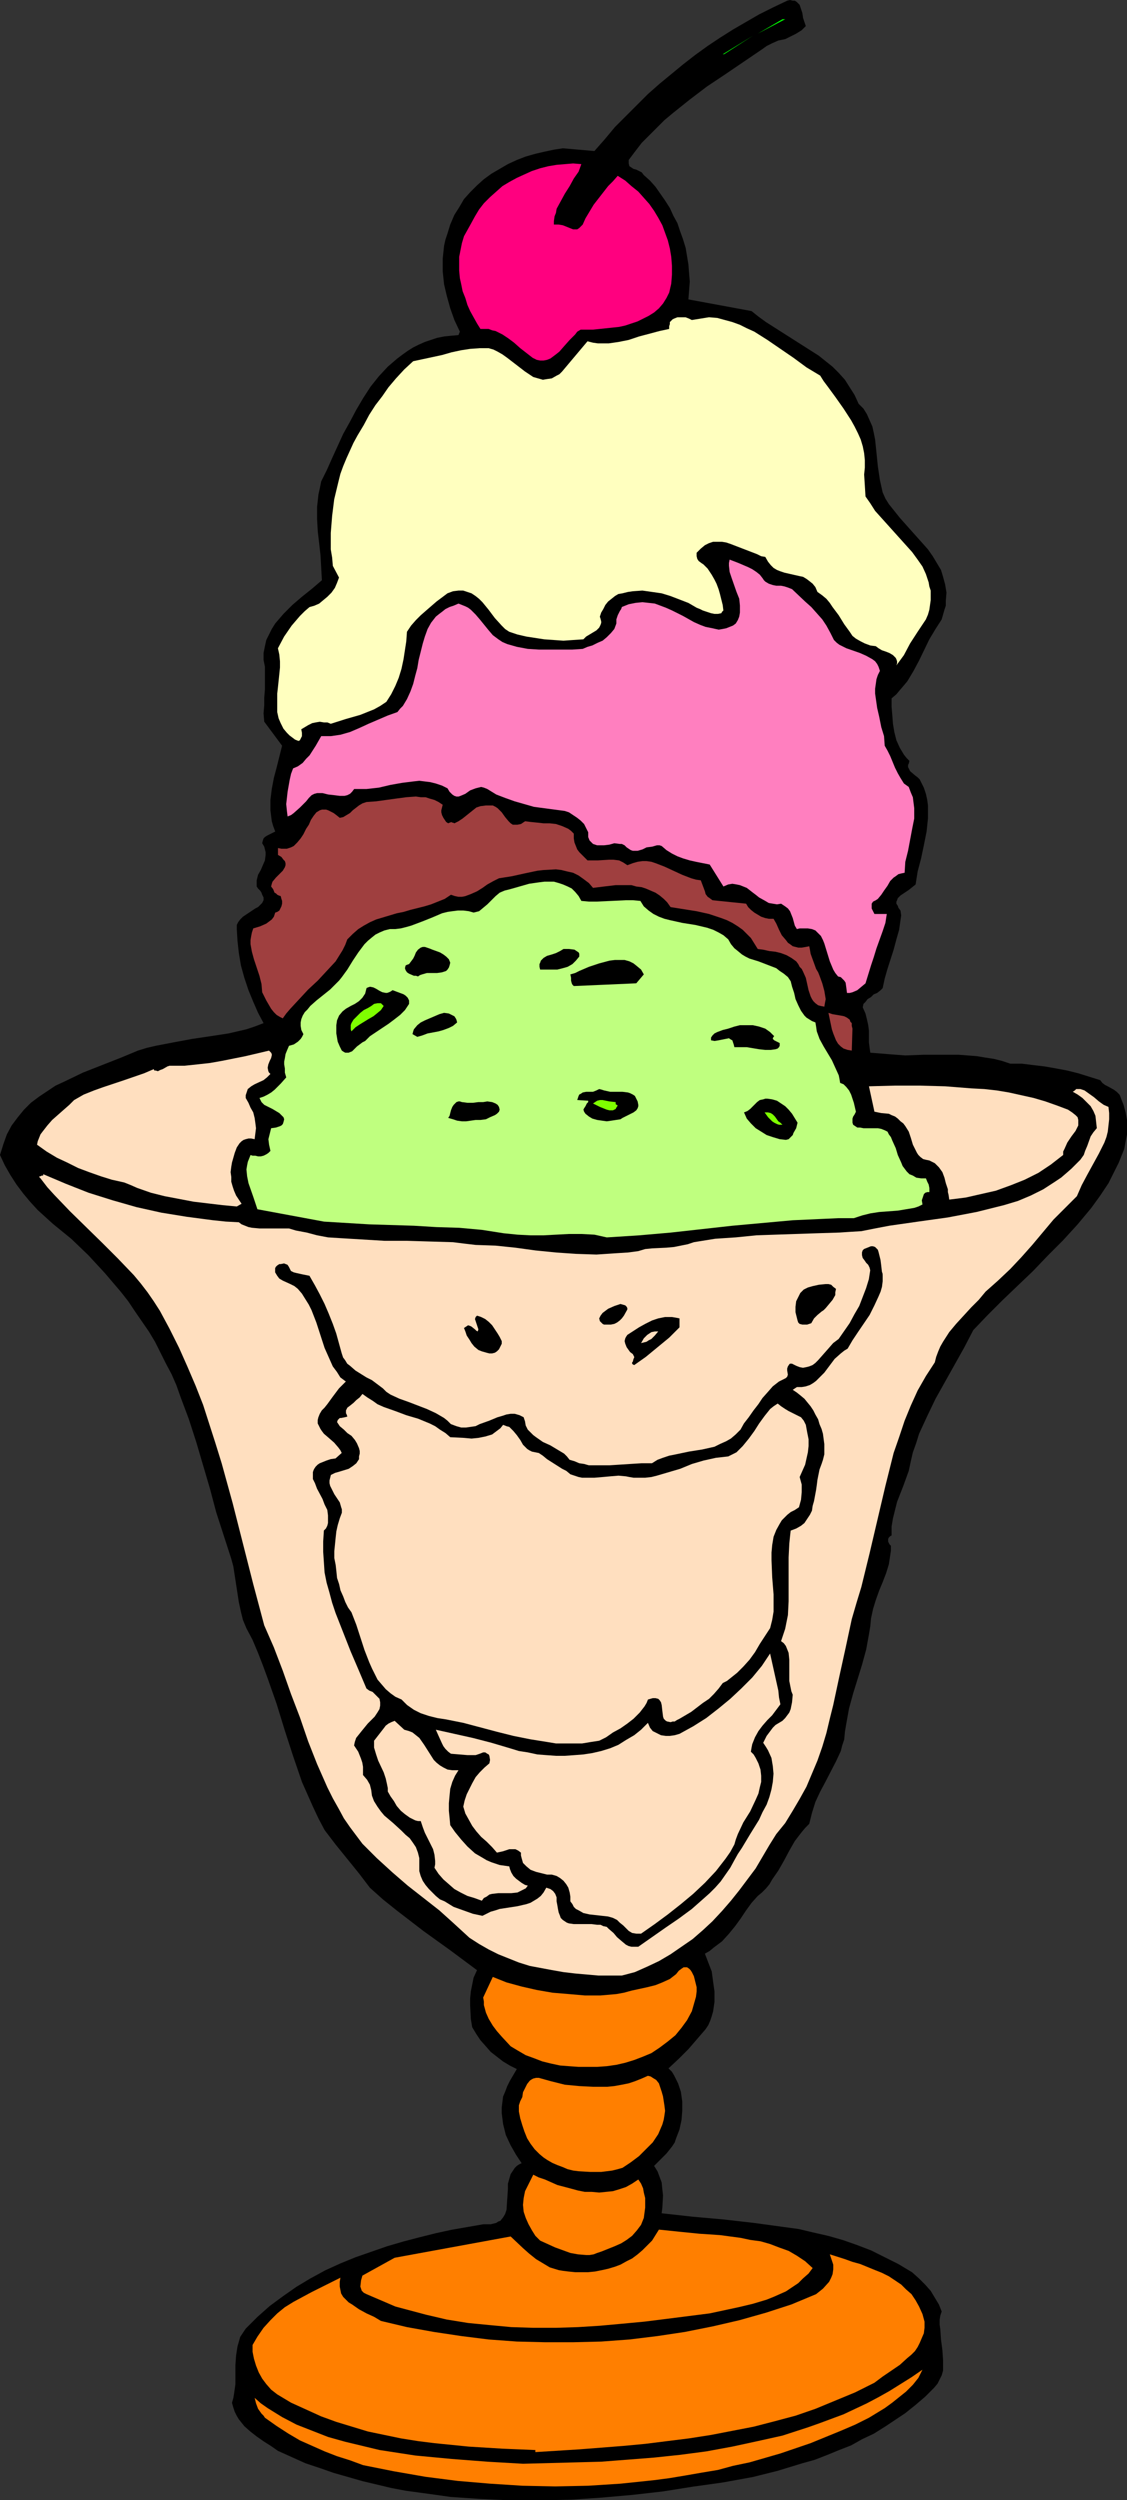 <?xml version="1.0" encoding="UTF-8" standalone="no"?>
<svg
   version="1.0"
   width="70.205mm"
   height="155.668mm"
   id="svg42"
   sodipodi:docname="Ice Cream Sundae 29.wmf"
   xmlns:inkscape="http://www.inkscape.org/namespaces/inkscape"
   xmlns:sodipodi="http://sodipodi.sourceforge.net/DTD/sodipodi-0.dtd"
   xmlns="http://www.w3.org/2000/svg"
   xmlns:svg="http://www.w3.org/2000/svg">
  <rect width="100%" height="100%" fill="#333333" stroke="none"/>
  <sodipodi:namedview
     id="namedview42"
     pagecolor="#ffffff"
     bordercolor="#000000"
     borderopacity="0.25"
     inkscape:showpageshadow="2"
     inkscape:pageopacity="0.0"
     inkscape:pagecheckerboard="0"
     inkscape:deskcolor="#d1d1d1"
     inkscape:document-units="mm" />
  <defs
     id="defs1">
    <pattern
       id="WMFhbasepattern"
       patternUnits="userSpaceOnUse"
       width="6"
       height="6"
       x="0"
       y="0" />
  </defs>
  <path
     style="fill:#000000;fill-opacity:1;fill-rule:evenodd;stroke:none"
     d="m 189.716,6.14 -0.485,0.485 -0.485,0.485 -1.293,0.808 -1.293,0.646 -1.293,0.646 -1.616,0.323 -1.454,0.646 -1.293,0.646 -1.131,0.808 -8.565,5.817 -4.363,2.909 -4.04,3.07 -4.04,3.232 -1.939,1.616 -1.778,1.778 -1.778,1.778 -1.778,1.778 -1.616,2.101 -1.454,1.939 v 0.485 0.323 l 0.162,0.646 0.485,0.323 0.485,0.323 0.646,0.162 0.646,0.323 0.646,0.323 0.485,0.646 1.454,1.293 1.293,1.454 1.131,1.616 1.131,1.616 1.131,1.778 0.808,1.778 0.97,1.778 0.646,1.939 0.646,1.778 0.646,2.101 0.323,1.939 0.323,1.939 0.162,2.101 0.162,1.939 -0.162,2.101 -0.162,2.101 14.867,2.747 1.616,1.293 1.778,1.293 3.555,2.262 3.555,2.262 3.555,2.262 1.778,1.131 1.616,1.293 1.616,1.293 1.454,1.454 1.454,1.616 1.131,1.778 1.131,1.778 0.97,2.101 1.131,1.131 0.808,1.293 0.646,1.454 0.646,1.454 0.323,1.454 0.323,1.616 0.323,3.07 0.162,1.616 0.162,1.616 0.485,3.232 0.323,1.454 0.323,1.454 0.646,1.454 0.808,1.293 1.293,1.616 1.293,1.616 2.586,2.909 2.747,3.07 1.293,1.454 1.131,1.616 0.97,1.616 0.97,1.616 0.485,1.616 0.485,1.778 0.323,1.939 -0.162,1.939 v 1.131 l -0.323,0.97 -0.323,1.131 -0.323,1.131 -1.454,2.262 -1.454,2.424 -2.424,5.009 -1.293,2.424 -1.454,2.424 -0.808,0.97 -0.97,1.131 -0.808,0.97 -1.131,0.97 v 1.939 l 0.162,1.939 0.162,2.101 0.323,1.939 0.485,1.939 0.808,1.778 0.485,0.808 0.485,0.808 0.646,0.808 0.646,0.646 -0.162,0.646 -0.162,0.323 v 0.485 l 0.162,0.323 0.323,0.646 1.131,0.97 0.646,0.485 0.485,0.485 0.323,0.646 0.646,1.293 0.485,1.454 0.323,1.454 0.162,1.293 v 1.616 1.454 l -0.323,3.07 -0.646,3.232 -0.646,3.07 -0.808,3.07 -0.485,3.07 -0.808,0.646 -0.808,0.646 -0.97,0.646 -0.97,0.646 -0.646,0.646 -0.162,0.485 -0.162,0.323 v 0.485 l 0.323,0.485 0.162,0.485 0.485,0.646 0.162,1.131 -0.162,1.131 -0.323,2.262 -0.646,2.262 -0.646,2.424 -1.454,4.525 -0.646,2.262 -0.485,2.262 -0.485,0.485 -0.808,0.646 -0.808,0.323 -0.646,0.646 -0.808,0.485 -0.485,0.646 -0.485,0.485 -0.162,0.808 0.646,1.454 0.323,1.293 0.323,1.454 0.162,1.293 v 1.454 1.293 l 0.162,1.293 0.162,1.131 2.101,0.162 1.939,0.162 4.202,0.323 4.202,-0.162 h 8.403 l 4.202,0.323 1.939,0.323 2.101,0.323 1.939,0.485 1.939,0.646 h 2.747 l 2.586,0.323 2.747,0.323 2.747,0.485 2.586,0.485 2.586,0.646 2.586,0.808 2.586,0.808 0.485,0.646 0.646,0.485 0.646,0.323 1.454,0.808 0.646,0.485 0.646,0.646 0.162,0.323 0.162,0.485 0.646,1.616 0.485,1.778 0.323,1.778 v 1.616 1.778 l -0.323,1.616 -0.323,1.778 -0.646,1.616 -0.646,1.616 -0.808,1.616 -1.616,3.232 -1.939,2.909 -2.101,2.909 -3.232,3.878 -3.394,3.717 -3.555,3.555 -3.555,3.717 -3.555,3.393 -3.717,3.555 -3.394,3.393 -3.394,3.555 -2.101,4.04 -2.262,4.04 -4.525,8.08 -1.939,4.04 -1.939,4.201 -0.646,2.101 -0.808,2.262 -0.485,2.101 -0.485,2.262 -0.646,1.778 -0.646,1.778 -1.454,3.717 -0.485,1.939 -0.485,1.939 -0.323,1.939 v 2.101 l -0.323,0.162 -0.323,0.323 -0.162,0.323 v 0.323 0.323 l 0.162,0.323 0.162,0.323 0.323,0.323 v 1.131 l -0.162,1.131 -0.323,2.101 -0.646,2.101 -0.808,2.101 -0.808,1.939 -0.808,2.262 -0.646,2.101 -0.485,2.262 -0.162,1.778 -0.323,1.939 -0.646,3.555 -0.97,3.555 -2.101,6.787 -0.97,3.555 -0.646,3.555 -0.323,1.939 -0.162,1.778 -0.485,1.454 -0.323,1.293 -1.131,2.424 -2.424,4.686 -1.293,2.424 -1.131,2.424 -0.808,2.585 -0.323,1.293 -0.323,1.293 -0.97,0.97 -0.808,0.97 -1.616,2.101 -1.293,2.262 -1.293,2.424 -1.293,2.262 -1.454,2.101 -0.646,1.131 -0.808,0.97 -0.97,0.97 -0.97,0.808 -1.454,1.616 -1.293,1.778 -1.293,1.939 -1.293,1.778 -1.454,1.778 -1.616,1.778 -1.939,1.454 -0.97,0.808 -1.131,0.646 0.808,2.101 0.808,2.101 0.323,2.424 0.323,2.262 v 2.424 l -0.162,1.131 -0.162,1.131 -0.323,1.131 -0.323,0.97 -0.485,1.131 -0.646,0.97 -4.04,4.686 -2.262,2.262 -2.424,2.262 0.808,0.808 0.485,0.808 0.485,0.97 0.485,0.97 0.323,0.97 0.323,0.97 0.323,2.262 v 2.262 l -0.162,2.101 -0.485,2.262 -0.808,2.101 -0.323,0.97 -0.646,0.97 -1.293,1.616 -1.454,1.454 -1.454,1.454 0.808,1.293 0.485,1.293 0.485,1.293 0.162,1.616 0.162,1.454 -0.162,2.909 -0.162,1.293 7.272,0.808 7.272,0.646 7.11,0.808 7.11,0.97 3.555,0.485 3.394,0.808 3.555,0.808 3.394,0.97 3.232,1.131 3.394,1.293 3.232,1.616 3.232,1.616 1.616,0.97 1.616,0.97 1.616,1.454 1.454,1.454 1.293,1.454 0.97,1.616 0.97,1.616 0.646,1.616 -0.323,0.97 -0.162,0.97 v 1.131 l 0.162,1.131 0.162,2.424 0.323,2.424 0.162,2.424 v 1.293 1.131 l -0.323,1.131 -0.485,0.97 -0.485,0.97 -0.808,0.97 -2.101,2.101 -2.262,1.939 -2.424,1.939 -2.424,1.616 -2.424,1.616 -2.586,1.616 -2.747,1.293 -2.586,1.454 -2.909,1.131 -2.747,1.131 -2.909,1.131 -2.909,0.808 -5.818,1.778 -5.818,1.454 -7.11,1.293 -6.949,0.97 -7.11,1.131 -7.11,0.808 -7.272,0.646 -7.11,0.485 -7.11,0.162 h -7.272 l -7.11,-0.323 -7.11,-0.485 -3.394,-0.485 -3.555,-0.485 -3.555,-0.485 -3.394,-0.646 -3.394,-0.808 -3.394,-0.808 -3.394,-0.97 -3.394,-0.97 -3.232,-1.131 -3.394,-1.131 -3.232,-1.454 -3.232,-1.454 -1.616,-1.131 -1.778,-1.131 -1.616,-1.131 -1.454,-1.131 -1.454,-1.293 -1.293,-1.616 -0.485,-0.808 -0.485,-0.97 -0.323,-0.97 -0.323,-1.131 0.323,-1.131 0.162,-0.97 0.323,-2.262 v -2.262 -2.262 l 0.162,-2.262 0.323,-2.101 0.323,-1.131 0.323,-1.131 0.646,-0.97 0.646,-0.97 2.747,-2.747 2.909,-2.585 3.07,-2.262 3.232,-2.262 3.232,-1.939 3.555,-1.939 3.555,-1.616 3.555,-1.454 3.717,-1.293 3.717,-1.293 3.878,-1.131 3.717,-0.97 3.878,-0.97 3.717,-0.808 3.717,-0.646 3.717,-0.646 h 0.97 0.808 l 0.646,-0.162 0.646,-0.162 0.485,-0.323 0.485,-0.162 0.646,-0.808 0.485,-0.808 0.323,-0.97 0.162,-2.424 0.162,-2.424 v -1.293 l 0.323,-1.131 0.323,-1.131 0.646,-0.97 0.323,-0.485 0.485,-0.485 0.485,-0.323 0.646,-0.323 -1.293,-1.939 -1.293,-2.262 -1.131,-2.424 -0.323,-1.293 -0.323,-1.293 -0.162,-1.293 -0.162,-1.293 v -1.293 l 0.162,-1.293 0.162,-1.293 0.485,-1.131 0.485,-1.293 0.646,-1.293 1.616,-2.747 -1.616,-0.808 -1.616,-0.97 -1.454,-1.131 -1.454,-1.131 -1.131,-1.293 -1.293,-1.454 -0.97,-1.454 -0.97,-1.616 -0.323,-1.939 -0.162,-3.232 v -1.616 l 0.162,-1.616 0.323,-1.616 0.323,-1.616 0.808,-1.778 -6.302,-4.686 -6.302,-4.525 -6.302,-4.848 -3.232,-2.585 -3.07,-2.747 -2.586,-3.393 -2.747,-3.393 -2.747,-3.393 -2.586,-3.393 -1.454,-2.747 -1.293,-2.747 -1.293,-2.909 -1.293,-2.909 -2.101,-6.14 -1.939,-5.979 -1.939,-6.302 -2.101,-5.979 -1.131,-3.07 -1.131,-2.909 -1.293,-3.07 -1.454,-2.747 -0.808,-1.939 -0.485,-1.939 -0.485,-2.262 -0.323,-2.101 -0.646,-4.201 -0.323,-2.101 -0.485,-1.778 -1.778,-5.494 -1.778,-5.494 -1.454,-5.494 -1.616,-5.494 -1.616,-5.494 -1.778,-5.494 -1.939,-5.171 -0.97,-2.747 -1.131,-2.585 -1.293,-2.424 -1.293,-2.585 -1.293,-2.585 -1.454,-2.424 -3.232,-4.686 -1.616,-2.424 -1.778,-2.262 -3.717,-4.363 -3.878,-4.201 -4.04,-3.878 -4.363,-3.555 -1.778,-1.616 -1.778,-1.616 -1.778,-1.939 -1.616,-1.939 L 3.878,278.745 2.424,276.482 1.131,274.22 0,271.796 l 0.808,-2.585 0.808,-2.262 1.131,-2.101 1.454,-1.939 1.454,-1.778 1.616,-1.616 1.939,-1.454 1.939,-1.293 1.939,-1.293 2.101,-0.97 4.363,-2.101 4.525,-1.778 4.525,-1.778 1.939,-0.808 1.939,-0.808 2.101,-0.646 2.101,-0.485 4.202,-0.808 4.363,-0.808 4.363,-0.646 4.202,-0.646 2.101,-0.485 2.101,-0.485 1.939,-0.646 2.101,-0.808 -1.293,-2.424 -1.131,-2.585 -1.131,-2.747 -0.97,-2.909 -0.808,-2.909 -0.485,-2.909 -0.323,-2.909 -0.162,-2.747 v -0.97 l 0.323,-0.646 0.485,-0.646 0.646,-0.646 1.454,-0.97 1.454,-0.97 0.646,-0.323 0.485,-0.485 0.485,-0.485 0.323,-0.646 v -0.646 l -0.323,-0.646 -0.162,-0.485 -0.323,-0.485 -0.485,-0.485 -0.323,-0.485 v -0.808 -0.646 l 0.323,-1.293 0.646,-1.131 0.485,-1.131 0.485,-1.131 0.162,-1.293 v -0.646 l -0.162,-0.646 -0.162,-0.646 -0.485,-0.808 0.162,-0.646 0.162,-0.485 0.323,-0.323 0.485,-0.323 0.97,-0.485 0.97,-0.485 -0.485,-1.293 -0.323,-1.131 -0.162,-1.293 -0.162,-1.293 v -2.424 l 0.323,-2.585 0.485,-2.585 0.646,-2.424 1.293,-5.171 -4.202,-5.656 -0.162,-1.939 0.162,-1.939 v -1.778 l 0.162,-1.939 v -1.778 -1.778 -1.778 L 62.053,155.289 v -1.616 l 0.323,-1.616 0.323,-1.454 0.646,-1.293 0.646,-1.293 0.808,-1.293 0.97,-1.131 0.97,-1.131 2.101,-2.101 2.262,-1.939 2.424,-1.939 2.262,-1.939 -0.162,-2.909 -0.162,-2.909 -0.323,-2.909 -0.323,-2.747 -0.162,-2.909 v -2.909 l 0.323,-2.909 0.323,-1.454 0.323,-1.616 1.293,-2.585 1.293,-2.909 2.586,-5.656 1.616,-2.909 1.454,-2.747 1.616,-2.747 1.778,-2.747 1.939,-2.424 2.101,-2.262 2.262,-1.939 1.293,-0.97 1.131,-0.808 1.293,-0.808 1.293,-0.646 1.454,-0.646 1.454,-0.485 1.454,-0.485 1.616,-0.323 1.616,-0.162 1.778,-0.162 0.323,-0.808 -1.293,-2.747 -0.97,-2.747 -0.808,-2.909 -0.646,-2.747 -0.323,-3.07 v -2.909 l 0.323,-3.07 0.323,-1.454 0.485,-1.454 0.646,-2.101 0.97,-2.262 1.131,-1.778 1.131,-1.939 1.454,-1.616 1.616,-1.616 1.616,-1.454 1.778,-1.293 1.939,-1.131 1.939,-1.131 2.101,-0.97 2.101,-0.808 2.262,-0.646 2.101,-0.485 2.262,-0.485 2.101,-0.323 7.433,0.646 2.424,-2.747 2.424,-2.909 2.586,-2.585 2.586,-2.585 2.586,-2.585 2.747,-2.424 2.747,-2.262 2.747,-2.262 2.909,-2.262 2.909,-2.101 2.909,-1.939 3.07,-1.939 3.07,-1.778 3.07,-1.778 3.232,-1.616 3.394,-1.616 L 185.999,0 l 0.646,0.162 h 0.485 l 0.485,0.323 0.323,0.323 0.323,0.323 0.323,0.97 0.323,0.97 0.162,1.131 0.323,0.97 z"
     id="path1" />
  <path
     style="fill:#00ff00;fill-opacity:1;fill-rule:evenodd;stroke:none"
     d="m 178.404,7.918 5.818,-3.393 h 0.646 z"
     id="path2" />
  <path
     style="fill:#00ff00;fill-opacity:1;fill-rule:evenodd;stroke:none"
     d="m 170.162,12.766 7.11,-4.363 -6.787,4.363 z"
     id="path3" />
  <path
     style="fill:#00ff00;fill-opacity:1;fill-rule:evenodd;stroke:none"
     d="m 164.345,16.644 -6.302,5.171 z"
     id="path4" />
  <path
     style="fill:#00ff00;fill-opacity:1;fill-rule:evenodd;stroke:none"
     d="m 156.427,22.623 -2.909,3.232 z"
     id="path5" />
  <path
     style="fill:#ff007f;fill-opacity:1;fill-rule:evenodd;stroke:none"
     d="m 136.873,38.62 -0.646,1.778 -1.131,1.616 -0.97,1.778 -1.131,1.778 -0.97,1.778 -0.97,1.778 -0.162,0.97 -0.323,0.808 -0.162,1.131 v 0.808 h 0.646 0.485 l 0.97,0.162 0.808,0.323 0.808,0.323 0.808,0.323 h 0.646 0.323 l 0.485,-0.323 0.323,-0.323 0.485,-0.485 0.646,-1.454 0.97,-1.616 0.97,-1.616 1.131,-1.454 1.131,-1.454 1.131,-1.454 1.131,-1.131 1.131,-1.293 1.778,1.131 1.454,1.293 1.616,1.293 1.293,1.454 1.293,1.454 1.131,1.616 0.97,1.616 0.97,1.778 0.646,1.778 0.646,1.778 0.485,1.939 0.323,1.939 0.162,2.101 v 2.101 l -0.162,2.101 -0.485,2.101 -0.646,1.293 -0.808,1.293 -0.97,1.131 -1.131,0.97 -1.293,0.808 -1.293,0.646 -1.293,0.646 -1.454,0.485 -1.454,0.485 -1.454,0.323 -3.07,0.323 -3.07,0.323 h -2.909 l -0.808,0.485 -0.485,0.646 -1.293,1.293 -1.293,1.454 -1.131,1.293 -0.808,0.646 -0.646,0.485 -0.646,0.485 -0.808,0.323 -0.808,0.162 h -0.808 l -0.808,-0.162 -0.97,-0.485 -1.454,-1.131 -1.454,-1.131 -1.454,-1.293 -1.293,-0.97 -1.454,-0.97 -1.616,-0.808 -0.808,-0.162 -0.808,-0.323 h -0.808 -1.131 l -0.808,-1.293 -0.808,-1.454 -0.808,-1.454 -0.646,-1.454 -0.485,-1.616 -0.646,-1.616 -0.323,-1.616 -0.323,-1.454 -0.162,-1.778 v -1.616 -1.616 l 0.323,-1.616 0.323,-1.616 0.485,-1.616 0.808,-1.454 0.808,-1.454 0.97,-1.778 0.97,-1.616 1.131,-1.454 1.454,-1.454 1.454,-1.293 1.454,-1.293 1.616,-0.97 1.778,-0.97 1.778,-0.808 1.778,-0.808 1.939,-0.646 1.939,-0.485 1.939,-0.323 1.939,-0.162 1.939,-0.162 z"
     id="path6" />
  <path
     style="fill:#ffffbf;fill-opacity:1;fill-rule:evenodd;stroke:none"
     d="m 166.93,74.655 1.939,0.162 1.778,0.485 1.778,0.485 1.778,0.646 1.616,0.808 1.778,0.808 3.07,1.939 3.07,2.101 3.07,2.101 3.07,2.262 3.232,1.939 0.808,1.293 0.97,1.293 1.778,2.424 1.939,2.747 1.778,2.747 0.808,1.454 0.808,1.616 0.646,1.454 0.485,1.616 0.323,1.616 0.162,1.616 v 1.778 l -0.162,1.616 0.323,5.171 1.131,1.616 1.131,1.778 1.454,1.616 1.454,1.616 1.454,1.616 1.454,1.616 1.454,1.616 1.454,1.616 1.293,1.778 1.131,1.616 0.808,1.778 0.646,1.939 0.162,0.97 0.323,0.97 v 1.131 1.131 l -0.162,1.131 -0.162,1.131 -0.323,1.131 -0.485,1.131 -0.97,1.454 -0.97,1.454 -1.778,2.747 -1.454,2.747 -1.778,2.424 0.162,-0.485 v -0.485 l -0.162,-0.485 -0.162,-0.323 -0.646,-0.646 -0.808,-0.485 -0.808,-0.323 -0.97,-0.323 -0.808,-0.485 -0.646,-0.485 -1.293,-0.162 -1.293,-0.485 -0.97,-0.485 -1.131,-0.646 -0.808,-0.646 -0.646,-0.97 -1.293,-1.778 -1.293,-2.101 -1.454,-1.939 -0.646,-0.97 -0.808,-0.97 -0.97,-0.808 -1.131,-0.808 -0.485,-1.131 -0.646,-0.808 -0.808,-0.646 -0.646,-0.485 -0.808,-0.485 -0.808,-0.162 -3.555,-0.808 -0.97,-0.323 -0.808,-0.323 -0.808,-0.485 -0.646,-0.646 -0.646,-0.808 -0.646,-1.131 -0.97,-0.162 -0.97,-0.485 -2.101,-0.808 -2.101,-0.808 -2.101,-0.808 -0.97,-0.323 -0.97,-0.162 h -1.131 -0.97 l -0.97,0.323 -0.97,0.485 -0.97,0.808 -0.97,0.97 v 0.485 0.323 l 0.162,0.646 0.323,0.485 0.646,0.485 0.485,0.323 0.485,0.485 0.485,0.485 0.323,0.485 0.646,0.97 0.646,1.131 0.485,0.97 0.485,1.293 0.323,1.131 0.323,1.293 0.323,1.293 0.162,1.293 -0.323,0.323 -0.162,0.323 -0.808,0.162 h -0.808 l -0.808,-0.162 -1.939,-0.646 -0.646,-0.323 -0.808,-0.323 -1.939,-1.131 -2.101,-0.808 -2.101,-0.808 -2.101,-0.646 -2.262,-0.323 -2.262,-0.323 -2.262,0.162 -1.131,0.162 -1.293,0.323 -0.97,0.162 -0.808,0.485 -0.808,0.646 -0.808,0.646 -0.646,0.808 -0.485,0.97 -0.485,0.808 -0.323,0.97 0.162,0.485 0.162,0.646 v 0.323 l -0.162,0.485 -0.323,0.646 -0.646,0.646 -1.616,0.97 -0.808,0.485 -0.646,0.646 -2.424,0.162 -2.262,0.162 -2.262,-0.162 -2.262,-0.162 -2.101,-0.323 -2.101,-0.323 -2.101,-0.485 -1.939,-0.646 -0.97,-0.646 -0.808,-0.808 -1.616,-1.778 -1.454,-1.939 -1.454,-1.778 -0.808,-0.808 -0.808,-0.646 -0.97,-0.646 -0.97,-0.323 -0.97,-0.323 h -1.131 l -1.293,0.162 -1.293,0.485 -2.586,1.939 -2.424,2.101 -1.293,1.131 -1.131,1.131 -1.131,1.293 -0.97,1.454 -0.162,2.262 -0.323,2.101 -0.323,2.101 -0.485,2.262 -0.646,2.101 -0.808,1.939 -0.97,1.939 -1.131,1.778 -1.454,0.97 -1.454,0.808 -1.616,0.646 -1.616,0.646 -3.394,0.97 -3.555,1.131 -0.808,-0.323 h -0.808 l -0.97,-0.162 -0.97,0.162 -0.808,0.162 -0.97,0.485 -0.808,0.485 -0.808,0.485 0.162,0.808 v 0.808 l -0.162,0.323 -0.162,0.323 -0.162,0.323 -0.323,0.162 -0.808,-0.323 -0.646,-0.485 -0.646,-0.485 -0.646,-0.646 -0.808,-0.97 -0.646,-1.293 -0.485,-1.131 -0.323,-1.454 v -1.454 -1.454 -1.454 l 0.162,-1.454 0.323,-3.07 0.162,-1.616 v -1.454 l -0.162,-1.616 -0.323,-1.454 1.454,-2.747 1.778,-2.585 1.939,-2.262 1.131,-1.131 1.131,-0.97 1.131,-0.323 1.131,-0.485 0.97,-0.808 0.97,-0.808 0.97,-0.97 0.808,-1.131 0.485,-1.131 0.485,-1.293 -1.454,-2.747 -0.162,-1.939 -0.323,-1.939 v -1.939 -1.939 l 0.323,-4.04 0.485,-3.878 0.97,-4.04 0.485,-1.939 0.646,-1.778 0.808,-1.939 0.808,-1.778 0.808,-1.778 0.97,-1.778 1.454,-2.424 1.293,-2.424 1.454,-2.262 1.616,-2.101 1.454,-2.101 1.778,-2.101 1.939,-2.101 2.101,-1.939 2.262,-0.485 4.525,-0.97 2.262,-0.646 2.262,-0.485 2.101,-0.323 2.262,-0.162 h 2.101 l 1.131,0.323 0.97,0.485 1.131,0.646 1.131,0.808 2.101,1.616 2.101,1.616 0.97,0.646 0.97,0.646 1.131,0.323 1.131,0.323 0.97,-0.162 1.131,-0.162 1.131,-0.646 0.646,-0.323 0.646,-0.646 5.979,-7.11 1.293,0.323 1.131,0.162 h 1.293 1.293 l 2.262,-0.323 2.424,-0.485 2.424,-0.808 2.424,-0.646 2.424,-0.646 2.262,-0.485 v -0.646 l 0.162,-0.485 v -0.485 l 0.323,-0.323 0.323,-0.323 0.323,-0.162 0.808,-0.323 h 0.97 0.97 l 0.808,0.323 0.646,0.323 z"
     id="path7" />
  <path
     style="fill:#ff7fbf;fill-opacity:1;fill-rule:evenodd;stroke:none"
     d="m 179.535,136.06 0.323,0.485 0.323,0.323 0.808,0.485 0.97,0.323 0.808,0.162 h 1.131 l 0.808,0.162 0.97,0.323 0.808,0.323 3.07,2.909 1.454,1.293 1.293,1.454 1.293,1.454 0.97,1.454 0.97,1.778 0.808,1.616 0.646,0.646 0.646,0.485 1.616,0.808 3.232,1.131 1.454,0.646 1.454,0.808 0.646,0.485 0.485,0.646 0.323,0.646 0.323,0.97 -0.485,0.97 -0.323,0.97 -0.162,1.131 -0.162,1.131 v 1.131 l 0.162,1.131 0.323,2.262 0.485,2.101 0.485,2.424 0.646,2.101 0.162,2.262 0.646,1.131 0.646,1.293 1.131,2.747 0.646,1.293 0.646,1.131 0.808,1.293 1.131,0.808 0.485,1.293 0.485,1.131 0.162,1.293 0.162,1.293 v 1.131 1.293 l -0.485,2.424 -0.485,2.585 -0.485,2.585 -0.646,2.585 -0.162,2.585 -0.808,0.162 -0.646,0.162 -0.646,0.485 -0.485,0.323 -0.808,0.808 -0.646,1.131 -0.808,1.131 -0.646,0.97 -0.808,0.97 -0.485,0.323 -0.646,0.323 -0.323,0.485 v 0.323 0.485 0.323 l 0.646,1.293 h 2.909 l -0.323,2.101 -0.646,1.939 -1.454,4.04 -0.646,2.101 -0.646,1.939 -0.646,2.101 -0.646,2.101 -0.97,0.808 -0.97,0.808 -1.131,0.485 -0.646,0.162 h -0.646 l -0.162,-1.293 -0.162,-1.131 -0.323,-0.485 -0.323,-0.323 -0.485,-0.485 -0.646,-0.162 -0.646,-0.808 -0.485,-0.808 -0.808,-1.939 -0.646,-2.101 -0.646,-2.101 -0.323,-0.808 -0.485,-0.97 -0.646,-0.646 -0.646,-0.646 -0.808,-0.323 -0.97,-0.162 h -1.293 -0.646 l -0.646,0.162 -0.485,-0.808 -0.485,-1.778 -0.323,-0.808 -0.323,-0.808 -0.485,-0.646 -0.646,-0.485 -0.485,-0.323 -0.485,-0.323 -0.97,0.162 -0.97,-0.162 -0.97,-0.162 -0.808,-0.485 -1.454,-0.808 -0.808,-0.646 -0.646,-0.485 -1.454,-1.131 -0.808,-0.323 -0.808,-0.323 -0.808,-0.162 -0.97,-0.162 -0.97,0.162 -1.131,0.485 -3.232,-5.171 -3.232,-0.646 -1.454,-0.323 -1.616,-0.485 -1.293,-0.485 -1.293,-0.646 -1.293,-0.808 -1.131,-0.97 -0.485,-0.162 h -0.646 l -1.131,0.323 -1.293,0.162 -0.97,0.485 -1.131,0.323 h -1.131 l -0.485,-0.162 -0.485,-0.323 -0.485,-0.323 -0.485,-0.485 -0.646,-0.323 h -0.485 l -1.293,-0.162 -1.131,0.323 -1.293,0.162 h -1.131 -0.485 l -0.485,-0.162 -0.485,-0.162 -0.323,-0.323 -0.485,-0.485 -0.323,-0.808 v -1.131 l -0.485,-0.97 -0.485,-0.97 -0.808,-0.808 -0.808,-0.646 -0.97,-0.646 -0.97,-0.646 -0.97,-0.323 -4.848,-0.646 -2.424,-0.323 -2.262,-0.646 -2.262,-0.646 -2.262,-0.808 -2.101,-0.808 -2.101,-1.293 -0.808,-0.323 -0.646,-0.162 -0.646,0.162 -0.646,0.162 -1.293,0.485 -1.131,0.808 -1.131,0.485 -0.485,0.162 h -0.485 l -0.485,-0.162 -0.485,-0.323 -0.646,-0.646 -0.485,-0.808 -1.293,-0.646 -1.454,-0.485 -1.293,-0.323 -1.293,-0.162 -1.293,-0.162 -1.454,0.162 -2.586,0.323 -2.747,0.485 -2.747,0.646 -2.909,0.323 H 84.839 83.384 l -0.485,0.646 -0.485,0.485 -0.646,0.323 -0.646,0.162 H 80.637 79.991 l -1.293,-0.162 -1.454,-0.162 -1.293,-0.323 h -1.293 l -0.646,0.162 -0.646,0.323 -0.646,0.646 -0.646,0.808 -1.454,1.454 -1.454,1.293 -0.646,0.485 -0.808,0.323 -0.162,-1.293 -0.162,-1.616 0.162,-1.454 0.162,-1.454 0.485,-2.747 0.323,-1.454 0.485,-1.293 1.131,-0.485 1.131,-0.808 0.808,-0.97 0.808,-0.808 1.454,-2.262 1.293,-2.262 h 1.131 1.131 l 1.131,-0.162 1.131,-0.162 2.262,-0.646 2.262,-0.97 2.101,-0.97 2.262,-0.97 2.262,-0.97 2.262,-0.808 0.646,-0.808 0.646,-0.646 0.97,-1.616 0.808,-1.778 0.646,-1.778 0.485,-1.939 0.485,-1.778 0.323,-1.939 0.485,-1.939 0.485,-1.939 0.485,-1.616 0.646,-1.778 0.808,-1.454 1.131,-1.454 0.808,-0.646 0.646,-0.485 0.808,-0.646 0.97,-0.485 0.97,-0.323 1.131,-0.485 0.808,0.323 0.808,0.323 0.646,0.323 0.646,0.485 1.131,1.131 0.97,1.131 2.101,2.585 0.97,1.131 1.293,0.97 0.97,0.646 1.131,0.485 1.131,0.323 1.131,0.323 2.586,0.485 2.586,0.162 h 2.747 2.586 1.293 1.293 l 2.424,-0.162 1.131,-0.485 1.131,-0.323 1.293,-0.646 1.131,-0.485 0.97,-0.808 0.97,-0.97 0.808,-0.97 0.485,-1.293 v -0.485 -0.485 l 0.323,-0.97 0.485,-0.97 0.323,-0.485 0.162,-0.485 1.616,-0.646 1.616,-0.323 1.616,-0.162 1.454,0.162 1.454,0.162 1.293,0.485 1.293,0.485 1.454,0.646 2.586,1.293 2.586,1.454 1.454,0.646 1.293,0.485 1.616,0.323 1.454,0.323 0.97,-0.162 0.808,-0.162 0.808,-0.323 0.808,-0.323 0.646,-0.485 0.485,-0.808 0.323,-0.808 0.162,-0.97 v -0.808 -0.808 l -0.162,-1.616 -0.646,-1.616 -1.131,-3.232 -0.485,-1.454 -0.162,-1.454 v -0.646 l 0.162,-0.808 2.101,0.808 2.262,0.97 0.97,0.485 0.97,0.646 0.808,0.646 z"
     id="path8" />
  <path
     style="fill:#9f3f3f;fill-opacity:1;fill-rule:evenodd;stroke:none"
     d="m 104.23,189.385 -0.162,0.646 -0.162,0.646 v 0.485 l 0.162,0.646 0.323,0.646 0.323,0.485 0.323,0.485 0.485,0.323 0.323,-0.162 h 0.162 l 0.162,-0.162 0.323,0.162 h 0.162 l 0.323,0.162 0.97,-0.485 0.97,-0.646 1.616,-1.293 0.808,-0.646 0.808,-0.646 0.97,-0.323 1.293,-0.162 h 0.808 0.808 l 0.646,0.323 0.485,0.323 0.485,0.485 0.485,0.485 0.808,1.131 0.808,0.97 0.485,0.485 0.485,0.323 h 0.485 0.646 l 0.808,-0.162 0.97,-0.646 1.293,0.162 1.616,0.162 1.454,0.162 h 1.454 l 1.454,0.162 1.454,0.485 1.454,0.646 0.646,0.485 0.646,0.646 v 1.131 l 0.162,0.97 0.323,0.808 0.323,0.808 0.485,0.646 0.646,0.646 1.293,1.293 h 1.131 1.293 l 2.586,-0.162 h 1.131 l 1.293,0.162 0.97,0.485 0.485,0.323 0.485,0.323 1.293,-0.485 1.131,-0.323 1.131,-0.162 h 0.97 l 1.131,0.162 0.97,0.323 2.101,0.808 2.101,0.97 2.101,0.97 2.101,0.808 1.131,0.323 1.131,0.162 0.485,1.293 0.485,1.293 0.162,0.646 0.485,0.646 0.485,0.323 0.646,0.485 7.918,0.808 0.485,0.808 0.646,0.646 0.808,0.646 0.808,0.485 0.808,0.485 0.97,0.323 0.808,0.162 h 1.131 l 0.646,1.131 0.646,1.454 0.646,1.293 0.97,1.131 0.485,0.646 0.485,0.323 0.646,0.485 0.646,0.162 0.646,0.162 h 0.808 l 0.97,-0.162 0.808,-0.162 0.162,0.808 0.162,0.97 0.646,1.778 0.646,1.778 0.485,0.808 0.323,0.808 0.646,1.778 0.485,1.778 0.162,0.97 0.162,0.97 -0.162,0.808 -0.162,0.97 -0.808,-0.162 -0.646,-0.162 -0.646,-0.485 -0.485,-0.485 -0.323,-0.485 -0.323,-0.646 -0.485,-1.454 -0.323,-1.454 -0.323,-1.454 -0.646,-1.454 -0.323,-0.646 -0.485,-0.485 -0.323,-0.646 -0.485,-0.646 -1.131,-0.808 -1.131,-0.646 -1.293,-0.485 -1.293,-0.323 -1.454,-0.162 -1.454,-0.323 -1.293,-0.162 -0.808,-1.293 -0.808,-1.293 -0.97,-0.97 -0.97,-0.97 -1.131,-0.808 -1.293,-0.808 -1.293,-0.646 -1.293,-0.485 -2.909,-0.97 -2.909,-0.646 -6.141,-0.97 -0.808,-1.131 -0.808,-0.808 -0.97,-0.808 -0.97,-0.646 -1.131,-0.485 -1.131,-0.485 -0.97,-0.323 -1.293,-0.162 -1.131,-0.323 h -1.293 -2.424 l -2.747,0.323 -2.586,0.323 -0.97,-1.131 -1.293,-0.97 -1.131,-0.808 -1.293,-0.646 -1.454,-0.323 -1.293,-0.323 -1.293,-0.162 -2.909,0.162 -1.454,0.162 -3.07,0.646 -2.909,0.646 -3.07,0.485 -1.293,0.646 -1.454,0.808 -1.131,0.808 -1.293,0.808 -1.454,0.646 -1.293,0.485 -0.808,0.162 h -0.808 l -0.808,-0.162 -0.97,-0.323 -1.454,0.97 -1.616,0.646 -1.616,0.646 -1.616,0.485 -3.232,0.808 -1.616,0.485 -1.616,0.323 -3.232,0.97 -1.616,0.485 -1.454,0.646 -1.454,0.808 -1.293,0.808 -1.293,1.131 -1.293,1.293 -0.485,1.293 -0.646,1.293 -0.808,1.293 -0.808,1.293 -2.101,2.262 -2.101,2.262 -2.262,2.101 -2.101,2.262 -2.101,2.262 -0.97,1.131 -0.808,1.131 -0.646,-0.323 -0.808,-0.485 -0.646,-0.646 -0.646,-0.808 -1.131,-1.939 -0.97,-1.939 -0.162,-1.939 -0.485,-1.939 -0.646,-1.939 -0.646,-1.939 -0.485,-1.778 -0.323,-1.778 v -0.97 l 0.162,-0.97 0.162,-0.808 0.323,-0.97 1.616,-0.485 1.454,-0.646 0.646,-0.485 0.646,-0.485 0.485,-0.646 0.323,-0.97 0.485,-0.162 0.485,-0.323 0.485,-0.97 0.162,-0.646 v -0.646 l -0.162,-0.485 -0.162,-0.646 -0.485,-0.162 -0.323,-0.162 -0.323,-0.323 -0.323,-0.162 -0.323,-0.808 -0.485,-0.646 0.162,-0.646 0.162,-0.485 0.808,-0.97 0.808,-0.808 0.808,-0.808 0.485,-0.808 0.162,-0.485 v -0.485 l -0.162,-0.485 -0.323,-0.323 -0.485,-0.646 -0.808,-0.485 v -1.616 l 0.808,0.162 h 0.646 0.646 l 0.485,-0.162 0.485,-0.162 0.646,-0.323 0.808,-0.808 0.808,-0.97 0.646,-0.97 0.646,-1.293 0.323,-0.485 0.323,-0.485 0.485,-1.131 0.646,-0.97 0.646,-0.808 0.808,-0.485 0.485,-0.162 h 0.485 0.485 l 0.485,0.162 0.646,0.323 0.646,0.323 0.646,0.485 0.808,0.646 0.808,-0.162 0.808,-0.485 0.808,-0.485 0.646,-0.646 1.454,-1.131 0.808,-0.485 0.97,-0.323 2.262,-0.162 4.686,-0.646 2.424,-0.323 2.262,-0.162 1.131,0.162 h 1.131 l 0.97,0.323 1.131,0.323 0.97,0.485 z"
     id="path9" />
  <path
     style="fill:#bfff7f;fill-opacity:1;fill-rule:evenodd;stroke:none"
     d="m 136.873,212.008 1.778,0.162 h 1.778 l 3.555,-0.162 3.394,-0.162 h 1.616 l 1.778,0.162 0.808,1.293 1.131,0.97 1.131,0.808 1.293,0.646 1.293,0.485 1.293,0.323 2.909,0.646 3.07,0.485 2.747,0.646 1.454,0.485 1.293,0.646 1.131,0.646 1.131,0.97 0.646,1.131 0.808,0.97 0.808,0.646 0.97,0.808 0.808,0.485 0.97,0.485 2.101,0.646 2.101,0.808 2.101,0.808 0.808,0.646 0.97,0.646 0.97,0.808 0.646,0.97 0.323,1.293 0.485,1.454 0.323,1.454 0.646,1.454 0.646,1.293 0.808,1.131 0.485,0.485 1.293,0.808 0.808,0.323 0.162,0.97 0.162,1.131 0.646,1.778 0.97,1.778 0.97,1.616 0.97,1.616 0.808,1.778 0.808,1.778 0.162,0.808 0.162,0.97 0.808,0.323 0.646,0.646 0.646,0.808 0.485,0.97 0.323,0.97 0.323,0.97 0.485,2.101 -0.323,0.646 -0.323,0.485 -0.162,0.485 v 0.323 0.646 l 0.162,0.485 0.485,0.323 0.485,0.323 h 0.646 l 0.808,0.162 h 1.778 1.616 l 0.808,0.162 0.808,0.323 0.646,0.323 0.323,0.646 0.485,0.646 0.323,0.808 0.808,1.778 0.485,1.616 0.808,1.778 0.323,0.808 0.485,0.646 0.485,0.646 0.646,0.646 0.808,0.323 0.808,0.485 1.131,0.162 h 1.131 l 0.323,0.808 0.323,0.646 0.162,0.808 v 0.485 0.485 h -0.485 l -0.485,0.162 -0.323,0.323 -0.162,0.485 -0.162,0.485 -0.162,0.485 0.162,0.97 -0.97,0.485 -0.97,0.323 -1.939,0.323 -1.939,0.323 -4.363,0.323 -2.101,0.323 -1.939,0.485 -0.97,0.323 -0.97,0.323 h -3.717 l -3.555,0.162 -7.11,0.323 -7.11,0.646 -7.11,0.646 -7.272,0.808 -7.272,0.808 -7.433,0.646 -7.595,0.485 -1.454,-0.323 -1.454,-0.323 -3.07,-0.162 h -2.909 l -3.07,0.162 -3.07,0.162 h -2.909 l -3.07,-0.162 -1.616,-0.162 -1.616,-0.162 -5.171,-0.808 -5.333,-0.485 -5.333,-0.162 -5.333,-0.323 -10.504,-0.323 -5.333,-0.323 -5.333,-0.323 -15.675,-2.909 -0.485,-1.454 -0.485,-1.454 -1.131,-3.232 -0.323,-1.616 -0.162,-1.616 0.162,-0.97 0.162,-0.808 0.323,-0.808 0.323,-0.808 0.485,0.162 h 0.646 l 0.646,0.162 h 0.646 l 0.646,-0.162 0.646,-0.323 0.485,-0.323 0.485,-0.485 -0.323,-1.454 -0.162,-1.293 0.323,-1.293 0.323,-1.293 1.131,-0.162 0.97,-0.323 0.323,-0.162 0.323,-0.323 0.162,-0.485 0.162,-0.646 -0.162,-0.485 -0.323,-0.323 -0.646,-0.646 -0.808,-0.485 -0.808,-0.485 -0.97,-0.485 -0.97,-0.485 -0.646,-0.646 -0.485,-0.97 0.97,-0.323 0.97,-0.485 0.808,-0.485 0.808,-0.646 1.454,-1.454 1.293,-1.454 -0.323,-1.131 v -0.97 l -0.162,-0.97 v -0.646 l 0.162,-0.808 0.162,-0.97 0.323,-0.808 0.485,-1.131 1.131,-0.323 0.97,-0.646 0.646,-0.646 0.323,-0.485 0.323,-0.646 -0.485,-0.97 -0.162,-0.97 v -0.808 l 0.162,-0.808 0.323,-0.808 0.485,-0.808 0.646,-0.646 0.646,-0.808 1.454,-1.293 1.616,-1.293 1.616,-1.293 1.293,-1.293 0.808,-0.808 0.646,-0.808 1.293,-1.778 1.293,-2.101 1.293,-1.939 1.454,-1.939 0.808,-0.808 0.97,-0.808 0.808,-0.646 0.97,-0.485 1.131,-0.485 1.293,-0.323 h 1.293 l 1.293,-0.162 1.293,-0.323 1.131,-0.323 2.586,-0.97 2.424,-0.97 2.262,-0.97 1.293,-0.323 1.131,-0.162 1.293,-0.162 h 1.293 l 1.293,0.162 1.131,0.323 0.646,-0.162 0.646,-0.162 0.97,-0.808 0.97,-0.808 1.939,-1.939 0.97,-0.808 1.131,-0.485 0.646,-0.162 0.646,-0.162 2.262,-0.646 2.262,-0.646 2.262,-0.323 1.293,-0.162 h 1.131 1.131 l 1.131,0.323 0.97,0.323 1.131,0.485 0.97,0.485 0.808,0.808 0.808,0.97 z"
     id="path10" />
  <path
     style="fill:#000000;fill-opacity:1;fill-rule:evenodd;stroke:none"
     d="m 106.008,226.551 -0.162,0.646 -0.162,0.485 -0.323,0.485 -0.323,0.323 -0.485,0.162 -0.485,0.162 -1.131,0.162 h -2.424 l -1.131,0.323 -0.485,0.162 -0.485,0.323 -0.485,-0.162 h -0.485 l -1.131,-0.485 -0.485,-0.323 -0.323,-0.485 -0.162,-0.485 0.162,-0.646 0.323,-0.162 0.485,-0.162 0.485,-0.646 0.485,-0.646 0.323,-0.646 0.323,-0.808 0.485,-0.646 0.646,-0.485 0.485,-0.162 h 0.485 l 0.97,0.323 0.808,0.323 1.778,0.646 0.808,0.485 0.646,0.485 0.646,0.646 z"
     id="path11" />
  <path
     style="fill:#000000;fill-opacity:1;fill-rule:evenodd;stroke:none"
     d="m 136.388,225.096 -0.808,0.97 -0.808,0.808 -1.131,0.646 -1.131,0.323 -1.293,0.323 h -1.293 -2.747 l -0.162,-0.646 v -0.646 l 0.162,-0.323 0.162,-0.485 0.323,-0.323 0.323,-0.323 0.808,-0.485 1.131,-0.323 0.97,-0.323 0.97,-0.485 0.808,-0.485 h 1.293 l 1.293,0.162 0.485,0.323 0.485,0.323 0.162,0.323 z"
     id="path12" />
  <path
     style="fill:#000000;fill-opacity:1;fill-rule:evenodd;stroke:none"
     d="m 151.579,229.298 -1.778,2.101 -14.705,0.646 -0.323,-0.323 -0.162,-0.323 -0.162,-0.646 v -0.646 l -0.162,-0.808 1.131,-0.323 0.97,-0.485 2.262,-0.97 2.424,-0.808 2.424,-0.646 1.293,-0.162 h 1.131 1.131 l 1.131,0.323 0.97,0.485 0.808,0.646 0.97,0.808 z"
     id="path13" />
  <path
     style="fill:#000000;fill-opacity:1;fill-rule:evenodd;stroke:none"
     d="m 92.434,233.014 1.293,0.485 1.293,0.485 0.485,0.323 0.485,0.485 0.323,0.646 v 0.808 l -0.97,1.454 -1.131,1.131 -1.454,1.131 -1.293,0.97 -2.909,1.939 -1.454,0.97 -1.131,1.131 -0.646,0.323 -0.646,0.485 -0.646,0.485 -0.646,0.646 -0.485,0.485 -0.808,0.323 h -0.323 -0.485 l -0.323,-0.162 -0.485,-0.323 -0.485,-0.97 -0.485,-1.131 -0.162,-0.97 -0.162,-0.97 v -0.97 -0.97 l 0.162,-1.131 0.485,-1.131 0.808,-0.97 0.808,-0.646 1.131,-0.646 0.97,-0.485 0.97,-0.646 0.808,-0.808 0.323,-0.485 0.323,-0.485 0.162,-0.646 0.162,-0.646 0.323,-0.162 0.485,-0.162 0.808,0.162 0.646,0.323 0.808,0.485 0.646,0.323 0.808,0.162 h 0.323 l 0.485,-0.162 0.323,-0.162 z"
     id="path14" />
  <path
     style="fill:#7fff00;fill-opacity:1;fill-rule:evenodd;stroke:none"
     d="m 90.333,236.731 -0.646,0.97 -0.97,0.808 -0.808,0.646 -1.131,0.646 -2.101,1.293 -0.97,0.646 -0.97,0.97 -0.162,-0.485 v -0.485 -0.485 l 0.162,-0.485 0.485,-0.808 0.808,-0.808 0.808,-0.808 0.808,-0.646 0.97,-0.485 0.808,-0.485 0.646,-0.485 0.808,-0.162 h 0.485 0.323 l 0.323,0.323 z"
     id="path15" />
  <path
     style="fill:#000000;fill-opacity:1;fill-rule:evenodd;stroke:none"
     d="m 107.624,240.609 -0.97,0.808 -0.97,0.485 -1.293,0.485 -1.131,0.323 -2.586,0.485 -1.293,0.485 -1.131,0.323 -1.131,-0.646 0.162,-0.646 0.162,-0.485 0.808,-0.97 0.808,-0.646 0.97,-0.485 2.262,-0.97 1.131,-0.485 1.131,-0.323 1.131,0.162 0.97,0.485 0.323,0.162 0.323,0.485 0.162,0.323 z"
     id="path16" />
  <path
     style="fill:#9f3f3f;fill-opacity:1;fill-rule:evenodd;stroke:none"
     d="m 200.704,242.063 -0.162,5.171 -0.97,-0.162 -0.97,-0.323 -0.646,-0.485 -0.646,-0.646 -0.485,-0.808 -0.323,-0.808 -0.323,-0.808 -0.323,-0.97 -0.808,-3.878 0.97,0.323 0.97,0.162 0.97,0.162 0.808,0.162 0.646,0.323 0.646,0.485 0.162,0.485 0.323,0.323 v 0.646 z"
     id="path17" />
  <path
     style="fill:#000000;fill-opacity:1;fill-rule:evenodd;stroke:none"
     d="m 182.282,243.841 -0.162,0.162 -0.162,0.323 v 0.162 l 0.323,0.323 0.646,0.323 0.323,0.162 0.323,0.162 v 0.323 0.323 l -0.162,0.323 -0.323,0.323 -0.485,0.162 -1.131,0.162 h -1.293 l -1.454,-0.162 -2.909,-0.485 h -1.616 -1.293 l -0.162,-0.646 -0.162,-0.485 -0.162,-0.485 -0.323,-0.162 -0.485,-0.323 -0.808,0.162 -0.808,0.162 -0.808,0.162 -0.97,0.162 -0.808,-0.162 v -0.646 l 0.323,-0.485 0.485,-0.485 0.646,-0.323 1.293,-0.485 1.293,-0.323 1.454,-0.485 1.293,-0.323 h 1.616 1.454 l 1.454,0.323 1.454,0.485 1.131,0.808 0.485,0.485 z"
     id="path18" />
  <path
     style="fill:#ffdfbf;fill-opacity:1;fill-rule:evenodd;stroke:none"
     d="m 63.669,252.729 -0.808,0.808 -0.808,0.646 -2.101,0.97 -0.808,0.485 -0.808,0.646 -0.162,0.485 -0.162,0.485 -0.162,0.485 v 0.646 l 0.646,1.131 0.485,1.131 0.646,1.131 0.323,1.293 0.162,1.131 0.162,1.293 -0.162,1.293 -0.162,1.293 -0.808,-0.162 h -0.646 l -0.646,0.162 -0.485,0.162 -0.485,0.323 -0.485,0.485 -0.646,0.97 -0.485,1.293 -0.323,1.131 -0.323,1.131 -0.162,0.97 -0.162,1.293 0.162,1.131 v 1.131 l 0.323,1.131 0.323,0.97 0.485,1.131 0.646,0.97 0.646,0.97 -1.131,0.646 -3.394,-0.323 -6.787,-0.808 -3.394,-0.646 -3.394,-0.646 -3.232,-0.808 -3.232,-1.131 -1.454,-0.646 -1.616,-0.646 -2.909,-0.646 -2.586,-0.808 -2.747,-0.97 -2.586,-0.97 -2.586,-1.293 -2.424,-1.131 -2.424,-1.454 -2.262,-1.616 0.162,-0.808 0.323,-0.808 0.323,-0.808 0.485,-0.646 1.131,-1.454 1.131,-1.293 2.747,-2.424 1.293,-1.131 1.131,-1.131 2.262,-1.293 2.424,-0.97 2.262,-0.808 2.424,-0.808 2.424,-0.808 4.686,-1.616 2.262,-0.97 0.162,0.323 h 0.323 l 0.485,0.162 0.646,-0.323 0.485,-0.162 1.131,-0.646 0.485,-0.162 h 0.646 2.909 l 3.07,-0.323 2.909,-0.323 2.747,-0.485 5.656,-1.131 5.494,-1.293 0.323,0.323 0.162,0.162 0.162,0.323 v 0.323 l -0.162,0.646 -0.323,0.646 -0.323,0.808 -0.162,0.808 0.162,0.808 0.162,0.323 z"
     id="path19" />
  <path
     style="fill:#ffdfbf;fill-opacity:1;fill-rule:evenodd;stroke:none"
     d="m 251.446,261.131 0.97,0.646 0.808,0.646 0.485,0.485 0.162,0.646 v 0.646 0.646 l -0.323,0.646 -0.323,0.646 -0.97,1.293 -0.97,1.454 -0.646,1.454 -0.323,0.646 v 0.808 l -1.454,1.131 -1.454,1.131 -1.454,0.97 -1.454,0.97 -3.232,1.616 -3.232,1.293 -3.555,1.293 -3.555,0.808 -3.555,0.808 -3.878,0.485 -0.162,-1.131 -0.162,-0.646 v -0.646 l -0.485,-1.454 -0.323,-1.293 -0.485,-1.293 -0.808,-1.131 -0.485,-0.485 -0.485,-0.485 -0.646,-0.323 -0.646,-0.323 -0.808,-0.162 -0.646,-0.162 -0.646,-0.485 -0.485,-0.485 -0.323,-0.485 -0.323,-0.646 -0.646,-1.293 -0.485,-1.616 -0.485,-1.454 -0.808,-1.293 -0.485,-0.646 -0.646,-0.485 -0.646,-0.646 -0.646,-0.485 -0.808,-0.323 -0.646,-0.323 -1.778,-0.162 -1.616,-0.323 -1.293,-5.979 5.979,-0.162 h 5.979 l 5.979,0.162 6.141,0.485 3.07,0.162 2.909,0.323 2.909,0.485 2.909,0.646 2.909,0.646 2.747,0.808 2.747,0.97 z"
     id="path20" />
  <path
     style="fill:#ffdfbf;fill-opacity:1;fill-rule:evenodd;stroke:none"
     d="m 247.406,254.829 3.878,1.293 z"
     id="path21" />
  <path
     style="fill:#ffdfbf;fill-opacity:1;fill-rule:evenodd;stroke:none"
     d="m 260.98,260.485 0.162,1.454 v 1.454 l -0.162,1.454 -0.162,1.454 -0.323,1.293 -0.485,1.293 -1.293,2.585 -2.747,5.009 -1.293,2.424 -1.131,2.585 -2.747,2.747 -2.747,2.747 -5.01,5.979 -2.586,2.909 -2.586,2.747 -2.909,2.747 -2.909,2.585 -1.616,1.939 -1.778,1.778 -3.555,3.878 -1.616,1.939 -1.454,2.262 -0.646,1.131 -0.485,1.131 -0.485,1.293 -0.323,1.293 -2.101,3.232 -1.939,3.393 -1.616,3.555 -1.454,3.555 -1.293,3.878 -1.293,3.717 -0.97,3.878 -0.97,3.878 -3.717,15.836 -1.939,7.918 -1.131,3.717 -1.131,3.878 -1.454,6.787 -1.454,6.625 -1.454,6.787 -0.808,3.232 -0.808,3.393 -0.97,3.232 -1.131,3.232 -1.293,3.07 -1.293,3.07 -1.616,2.909 -1.616,2.747 -1.778,2.909 -2.101,2.585 -1.616,2.585 -1.616,2.747 -1.616,2.747 -1.939,2.585 -1.939,2.585 -1.939,2.424 -2.101,2.424 -2.262,2.424 -2.262,2.101 -2.424,2.101 -2.586,1.778 -2.586,1.778 -2.747,1.616 -2.747,1.293 -2.909,1.293 -3.07,0.808 h -5.494 l -5.494,-0.485 -2.747,-0.323 -2.747,-0.485 -2.586,-0.485 -2.586,-0.485 -2.586,-0.808 -2.424,-0.97 -2.424,-0.97 -2.262,-1.131 -2.262,-1.293 -2.262,-1.454 -1.939,-1.778 -1.939,-1.778 -3.232,-2.909 -3.717,-2.909 -3.717,-2.909 -3.555,-3.07 -3.717,-3.393 -1.616,-1.616 -1.778,-1.778 -1.454,-1.939 -1.454,-1.939 -1.454,-2.101 -1.131,-2.101 -1.454,-2.585 -1.293,-2.585 -2.424,-5.494 -2.101,-5.332 -1.939,-5.656 -2.101,-5.494 -1.939,-5.494 -2.101,-5.494 -2.262,-5.171 -2.586,-9.695 -2.424,-9.534 -2.424,-9.534 -2.586,-9.372 -1.454,-4.686 -1.454,-4.525 -1.454,-4.525 -1.778,-4.525 -1.939,-4.525 -1.939,-4.363 -2.262,-4.525 -2.262,-4.201 -1.454,-2.262 -1.454,-2.101 -1.616,-2.101 -1.616,-1.939 -3.717,-3.878 -3.717,-3.717 -7.595,-7.433 -3.717,-3.878 -1.616,-1.778 -1.616,-2.101 -0.162,-0.162 -0.162,-0.162 0.162,-0.162 h 0.162 l 0.323,-0.162 h 0.323 v -0.323 l 5.333,2.262 5.333,2.101 5.656,1.778 5.656,1.616 5.818,1.293 5.979,0.97 6.141,0.808 3.07,0.323 3.07,0.162 0.646,0.485 0.808,0.323 0.808,0.323 0.808,0.162 1.778,0.162 h 1.616 1.778 1.778 1.778 l 1.616,0.485 2.586,0.485 2.424,0.646 2.586,0.485 2.586,0.162 5.333,0.323 5.333,0.323 h 5.333 l 5.333,0.162 5.494,0.162 2.586,0.323 2.747,0.323 4.686,0.162 4.686,0.485 4.686,0.646 4.848,0.485 4.686,0.323 4.848,0.162 2.424,-0.162 2.424,-0.162 2.586,-0.162 2.424,-0.323 1.616,-0.485 1.616,-0.162 3.394,-0.162 1.778,-0.162 1.616,-0.323 1.616,-0.323 1.454,-0.485 5.01,-0.808 4.848,-0.323 4.848,-0.485 4.686,-0.162 4.848,-0.162 4.848,-0.162 5.171,-0.162 2.424,-0.162 2.747,-0.162 3.232,-0.646 3.394,-0.646 6.787,-0.97 6.949,-0.97 3.394,-0.646 3.394,-0.646 3.232,-0.808 3.232,-0.808 3.232,-0.97 3.07,-1.293 2.909,-1.454 2.747,-1.778 1.454,-0.97 1.131,-0.97 1.293,-1.131 1.293,-1.293 0.808,-0.808 0.808,-1.131 0.323,-0.97 0.485,-1.131 0.808,-2.262 0.646,-0.97 0.808,-0.97 -0.162,-1.454 -0.162,-1.454 -0.485,-1.131 -0.646,-1.131 -0.97,-0.97 -0.97,-0.97 -1.131,-0.808 -1.131,-0.646 0.485,-0.323 0.323,-0.323 h 0.485 0.485 l 0.485,0.162 0.485,0.162 1.131,0.808 1.131,0.808 1.131,0.97 1.131,0.808 z"
     id="path22" />
  <path
     style="fill:#000000;fill-opacity:1;fill-rule:evenodd;stroke:none"
     d="m 150.286,260 v 0.323 l -0.162,0.485 -0.323,0.485 -0.646,0.485 -0.646,0.323 -1.293,0.646 -0.646,0.323 -0.485,0.323 -2.101,0.323 -1.131,0.162 -1.131,-0.162 -1.131,-0.162 -1.131,-0.323 -0.808,-0.485 -0.808,-0.646 -0.323,-0.485 -0.162,-0.485 0.162,-0.323 0.323,-0.485 0.323,-0.646 0.323,-0.323 v -0.323 l -2.586,-0.162 0.162,-0.485 0.162,-0.485 0.162,-0.323 0.323,-0.162 0.485,-0.323 0.808,-0.162 h 1.616 l 0.808,-0.323 0.646,-0.323 0.646,0.162 0.485,0.162 1.454,0.323 h 1.454 1.454 l 1.293,0.162 0.485,0.162 0.646,0.323 0.485,0.323 0.323,0.646 0.323,0.646 z"
     id="path23" />
  <path
     style="fill:#000000;fill-opacity:1;fill-rule:evenodd;stroke:none"
     d="m 187.776,264.201 -0.323,1.293 -0.646,1.131 -0.162,0.485 -0.485,0.485 -0.485,0.485 -0.646,0.162 -1.454,-0.162 -1.616,-0.485 -1.454,-0.485 -1.293,-0.808 -1.293,-0.808 -1.131,-1.131 -0.97,-1.131 -0.646,-1.454 0.808,-0.323 0.646,-0.485 0.485,-0.485 0.646,-0.646 0.485,-0.485 0.646,-0.485 0.808,-0.162 0.485,-0.162 h 0.485 l 1.131,0.162 1.131,0.323 0.97,0.646 0.97,0.646 0.808,0.808 0.808,0.97 z"
     id="path24" />
  <path
     style="fill:#7fff00;fill-opacity:1;fill-rule:evenodd;stroke:none"
     d="m 144.953,259.354 v 0.162 0.323 l 0.485,0.323 -0.323,0.485 -0.162,0.323 -0.323,0.162 -0.323,0.162 h -0.808 l -0.646,-0.162 -1.616,-0.646 -1.616,-0.808 0.485,-0.323 0.485,-0.323 0.646,-0.162 h 0.646 l 0.808,0.162 0.808,0.162 z"
     id="path25" />
  <path
     style="fill:#000000;fill-opacity:1;fill-rule:evenodd;stroke:none"
     d="m 117.481,260.485 0.162,0.646 -0.162,0.485 -0.485,0.485 -0.485,0.323 -1.131,0.485 -0.646,0.323 -0.323,0.162 -1.293,0.162 h -1.131 l -2.262,0.323 h -0.97 l -1.131,-0.162 -0.97,-0.323 -1.131,-0.323 0.323,-0.485 0.162,-0.646 0.162,-0.646 0.323,-0.808 0.323,-0.485 0.485,-0.485 0.162,-0.162 0.485,-0.162 h 0.323 l 0.485,0.162 1.293,0.162 h 1.293 l 1.293,-0.162 h 1.131 l 0.97,-0.162 1.131,0.162 0.808,0.323 0.485,0.323 z"
     id="path26" />
  <path
     style="fill:#7fff00;fill-opacity:1;fill-rule:evenodd;stroke:none"
     d="m 184.221,264.686 h -0.808 l -0.485,-0.162 -0.646,-0.323 -0.485,-0.323 -0.97,-0.97 -0.808,-1.131 h 0.808 l 0.646,0.162 0.485,0.323 0.485,0.485 0.808,1.131 0.485,0.323 z"
     id="path27" />
  <path
     style="fill:#000000;fill-opacity:1;fill-rule:evenodd;stroke:none"
     d="m 207.815,300.236 v 1.293 l -0.162,1.293 -0.323,1.131 -0.485,1.131 -0.97,2.101 -1.131,2.262 -2.747,4.04 -1.293,1.939 -1.131,1.939 -0.808,0.485 -0.808,0.646 -1.454,1.293 -2.424,3.232 -1.293,1.293 -0.646,0.646 -0.646,0.485 -0.808,0.485 -0.97,0.323 -0.97,0.162 h -1.131 l -0.97,0.646 0.97,0.646 0.808,0.646 0.97,0.808 1.454,1.778 0.646,0.97 0.485,0.97 0.646,1.131 0.323,1.131 0.485,1.131 0.323,1.131 0.323,2.424 v 1.293 1.131 l -0.323,1.293 -0.323,0.97 -0.485,1.293 -0.485,2.424 -0.162,1.293 -0.162,1.131 -0.485,2.585 -0.323,1.131 -0.162,1.131 -0.485,0.97 -0.646,0.97 -0.646,0.97 -0.808,0.646 -1.131,0.646 -1.293,0.485 -0.162,1.454 -0.162,1.616 -0.162,3.232 v 3.393 6.948 l -0.162,3.232 -0.323,1.616 -0.323,1.616 -0.485,1.454 -0.485,1.454 0.646,0.485 0.485,0.646 0.323,0.808 0.323,0.808 0.162,1.616 v 5.009 l 0.323,1.616 0.162,0.808 0.323,0.808 -0.162,1.778 -0.162,0.808 -0.162,0.808 -0.323,0.808 -0.485,0.646 -0.485,0.646 -0.646,0.646 -0.808,0.485 -0.808,0.485 -0.646,0.646 -0.485,0.646 -0.97,1.293 -0.808,1.616 0.646,0.97 0.485,0.808 0.808,1.778 0.323,1.939 0.162,1.778 -0.162,1.939 -0.323,1.778 -0.485,1.778 -0.646,1.778 -0.97,1.778 -0.808,1.778 -2.101,3.393 -0.97,1.616 -0.97,1.616 -0.97,1.454 -0.808,1.454 -0.97,1.778 -1.131,1.616 -1.131,1.616 -1.293,1.454 -1.293,1.293 -1.454,1.293 -2.747,2.424 -3.07,2.262 -3.07,2.101 -3.232,2.262 -3.232,2.262 h -0.808 -0.808 l -0.646,-0.162 -0.646,-0.323 -0.97,-0.808 -1.131,-0.97 -0.808,-0.97 -1.131,-0.97 -0.485,-0.485 -0.808,-0.162 -0.646,-0.323 h -0.808 l -1.293,-0.162 h -1.454 -1.293 -1.454 l -1.131,-0.162 -0.485,-0.162 -0.485,-0.323 -0.485,-0.323 -0.485,-0.485 -0.162,-0.485 -0.323,-0.808 -0.162,-0.808 -0.162,-0.97 -0.162,-0.808 v -0.97 l -0.323,-0.808 -0.485,-0.646 -0.646,-0.485 -0.485,-0.162 -0.485,-0.162 -0.646,1.131 -0.646,0.808 -0.808,0.646 -0.808,0.485 -0.808,0.485 -0.97,0.323 -2.101,0.485 -2.101,0.323 -2.101,0.323 -0.97,0.323 -1.131,0.323 -0.97,0.485 -0.97,0.485 -2.262,-0.485 -2.262,-0.808 -2.262,-0.808 -2.101,-1.293 -1.131,-0.485 -0.97,-0.808 -1.616,-1.616 -0.808,-0.97 -0.646,-0.97 -0.485,-1.131 -0.323,-1.131 v -1.616 -1.454 l -0.323,-1.293 -0.485,-1.293 -0.646,-0.97 -0.808,-1.131 -0.97,-0.808 -0.97,-0.97 -1.939,-1.778 -2.101,-1.778 -0.808,-0.97 -0.808,-1.131 -0.808,-1.293 -0.485,-1.293 -0.162,-1.293 -0.323,-1.293 -0.646,-1.131 -0.97,-1.131 v -0.97 -0.97 l -0.162,-0.97 -0.323,-0.97 -0.646,-1.616 -0.97,-1.454 0.162,-0.808 0.323,-0.97 0.646,-0.808 0.646,-0.808 1.454,-1.778 1.616,-1.616 0.646,-0.97 0.485,-0.808 0.162,-0.808 v -0.808 l -0.162,-0.808 -0.323,-0.323 -0.808,-0.808 -0.485,-0.485 -0.808,-0.323 -0.646,-0.485 -1.778,-4.201 -1.939,-4.525 -1.778,-4.525 -1.778,-4.525 -0.808,-2.424 -0.646,-2.424 -0.646,-2.262 -0.485,-2.424 -0.162,-2.424 -0.162,-2.424 v -2.424 l 0.162,-2.585 0.485,-0.485 0.323,-0.646 0.162,-0.646 v -0.646 -1.131 l -0.162,-1.293 -0.646,-1.293 -0.485,-1.293 -1.293,-2.424 -0.485,-1.293 -0.485,-0.97 v -1.131 -0.485 l 0.162,-0.485 0.162,-0.323 0.323,-0.485 0.485,-0.485 0.485,-0.323 0.808,-0.323 0.808,-0.323 0.97,-0.323 1.131,-0.162 1.454,-1.293 -0.323,-0.646 -0.485,-0.646 -0.97,-1.131 -1.293,-1.131 -1.131,-0.97 -0.485,-0.646 -0.323,-0.485 -0.323,-0.646 -0.323,-0.646 v -0.808 l 0.162,-0.646 0.323,-0.808 0.485,-0.808 0.646,-0.646 0.646,-0.808 1.293,-1.778 1.454,-1.939 0.808,-0.808 0.808,-0.808 -1.293,-0.97 -0.808,-1.293 -0.97,-1.293 -0.646,-1.454 -0.646,-1.454 -0.646,-1.454 -1.939,-5.979 -1.131,-2.909 -0.646,-1.293 -0.808,-1.293 -0.808,-1.293 -0.97,-1.131 -0.808,-0.646 -0.97,-0.485 -1.778,-0.808 -0.808,-0.485 -0.485,-0.646 -0.485,-0.808 v -0.485 -0.485 l 0.162,-0.323 0.323,-0.323 0.485,-0.323 h 0.323 l 0.808,-0.162 0.808,0.323 0.323,0.485 0.162,0.323 0.323,0.646 0.646,0.323 0.646,0.162 1.454,0.323 0.808,0.162 0.808,0.162 1.293,2.262 1.131,2.101 1.131,2.262 0.97,2.262 0.97,2.424 0.808,2.262 1.293,4.686 0.323,0.97 0.485,0.646 0.485,0.808 0.646,0.485 1.293,1.131 2.586,1.616 1.293,0.646 1.293,0.97 1.293,0.97 0.808,0.808 0.97,0.646 2.101,0.97 2.262,0.808 2.101,0.808 2.101,0.808 2.101,0.97 1.939,1.131 0.808,0.646 0.808,0.808 1.293,0.485 1.131,0.323 h 1.131 l 1.131,-0.162 1.131,-0.162 0.97,-0.485 2.262,-0.808 1.939,-0.808 1.131,-0.323 0.97,-0.323 0.97,-0.162 h 0.97 l 1.131,0.323 0.97,0.485 0.323,0.97 0.162,0.97 0.485,0.97 0.646,0.646 0.646,0.646 0.646,0.485 1.616,1.131 1.778,0.808 1.616,0.97 1.616,0.97 0.646,0.646 0.646,0.808 1.131,0.323 1.131,0.485 1.131,0.162 1.131,0.323 h 2.424 2.424 l 5.01,-0.323 2.586,-0.162 h 2.424 l 1.293,-0.808 1.293,-0.485 1.454,-0.485 1.616,-0.323 3.07,-0.646 3.07,-0.485 1.454,-0.323 1.454,-0.323 1.293,-0.646 1.454,-0.646 1.131,-0.646 1.131,-0.97 1.131,-1.131 0.808,-1.454 1.131,-1.454 1.131,-1.616 1.131,-1.454 0.97,-1.454 1.293,-1.454 1.131,-1.293 1.454,-1.131 1.616,-0.808 0.323,-0.323 0.162,-0.485 -0.162,-0.97 v -0.485 l 0.162,-0.485 0.323,-0.485 0.162,-0.162 h 0.485 l 0.97,0.485 0.808,0.323 0.808,0.162 0.808,-0.162 0.646,-0.162 0.808,-0.323 0.646,-0.485 0.646,-0.646 2.424,-2.747 1.131,-1.293 0.646,-0.485 0.646,-0.485 2.586,-3.717 1.131,-2.101 1.131,-1.939 0.808,-2.101 0.808,-2.101 0.646,-2.101 0.323,-2.101 -0.162,-0.646 -0.323,-0.646 -0.485,-0.485 -0.323,-0.485 -0.485,-0.646 -0.162,-0.646 v -0.323 -0.323 l 0.162,-0.485 0.323,-0.323 0.808,-0.323 0.808,-0.323 h 0.485 l 0.485,0.162 0.323,0.323 0.323,0.323 0.162,0.485 0.162,0.646 0.323,1.293 0.162,1.293 0.162,1.454 0.162,0.485 z"
     id="path28" />
  <path
     style="fill:#000000;fill-opacity:1;fill-rule:evenodd;stroke:none"
     d="m 196.826,303.307 -0.162,0.808 v 0.646 l -0.646,1.131 -0.808,0.97 -0.808,0.97 -0.485,0.485 -0.485,0.323 -0.97,0.808 -0.808,0.808 -0.646,1.131 -0.485,0.162 -0.485,0.162 h -0.646 -0.485 l -0.646,-0.162 -0.323,-0.323 -0.162,-0.485 -0.162,-0.646 -0.323,-1.293 v -1.293 l 0.162,-1.293 0.485,-0.97 0.485,-0.97 0.808,-0.808 0.97,-0.485 1.131,-0.323 1.454,-0.323 1.616,-0.162 h 0.646 l 0.646,0.162 0.485,0.485 z"
     id="path29" />
  <path
     style="fill:#000000;fill-opacity:1;fill-rule:evenodd;stroke:none"
     d="m 147.7,308.154 -0.808,1.454 -0.485,0.646 -0.485,0.485 -0.646,0.485 -0.646,0.323 -0.808,0.162 h -0.97 -0.323 -0.323 l -0.323,-0.162 -0.162,-0.162 -0.485,-0.485 -0.162,-0.646 0.323,-0.646 0.485,-0.646 0.646,-0.485 0.646,-0.485 1.454,-0.646 1.454,-0.485 1.131,0.323 0.323,0.323 0.162,0.323 z"
     id="path30" />
  <path
     style="fill:#000000;fill-opacity:1;fill-rule:evenodd;stroke:none"
     d="m 118.128,315.587 v 0.646 l -0.323,0.646 -0.323,0.646 -0.485,0.485 -0.485,0.323 -0.646,0.162 h -0.646 l -0.646,-0.162 -1.131,-0.323 -0.808,-0.323 -0.97,-0.808 -0.646,-0.808 -0.485,-0.808 -0.646,-0.97 -0.323,-0.97 -0.323,-0.808 0.485,-0.323 0.485,-0.323 0.485,0.162 0.323,0.162 0.808,0.646 0.323,0.323 0.323,0.162 0.162,-0.485 -0.162,-0.485 -0.323,-0.97 -0.162,-0.485 -0.162,-0.485 0.162,-0.485 0.323,-0.323 0.97,0.323 0.97,0.485 0.808,0.646 0.808,0.808 0.646,0.97 0.646,0.97 0.485,0.808 z"
     id="path31" />
  <path
     style="fill:#000000;fill-opacity:1;fill-rule:evenodd;stroke:none"
     d="m 159.982,312.356 -1.131,1.131 -1.293,1.293 -2.747,2.262 -2.747,2.262 -2.747,1.939 -0.323,-0.162 -0.162,-0.162 v -0.323 l 0.162,-0.162 0.162,-0.646 0.162,-0.323 v -0.162 l -0.323,-0.646 -0.646,-0.485 -0.808,-1.131 -0.323,-0.808 -0.162,-0.646 0.162,-0.646 0.162,-0.323 0.323,-0.485 2.747,-1.778 1.454,-0.808 1.616,-0.808 1.454,-0.485 1.616,-0.323 h 1.616 l 0.97,0.162 0.808,0.162 z"
     id="path32" />
  <path
     style="fill:#ffdfbf;fill-opacity:1;fill-rule:evenodd;stroke:none"
     d="m 154.972,313.325 -0.808,0.97 -0.808,0.808 -0.646,0.323 -0.485,0.323 -0.646,0.162 -0.646,0.162 0.646,-1.131 0.808,-0.808 0.485,-0.323 0.485,-0.323 0.808,-0.162 z"
     id="path33" />
  <path
     style="fill:#ffdfbf;fill-opacity:1;fill-rule:evenodd;stroke:none"
     d="m 106.008,338.21 3.232,0.162 1.778,0.162 1.616,-0.162 1.616,-0.323 1.616,-0.485 0.646,-0.485 0.646,-0.485 0.646,-0.485 0.646,-0.808 0.808,0.323 0.646,0.162 0.485,0.485 0.485,0.485 0.808,0.97 0.808,1.131 0.646,1.131 0.97,0.97 0.485,0.323 0.646,0.323 0.808,0.162 0.808,0.162 0.97,0.646 0.97,0.808 1.778,1.131 1.778,1.131 0.97,0.485 0.97,0.808 0.97,0.323 0.97,0.323 0.808,0.162 h 0.97 1.939 l 1.939,-0.162 1.778,-0.162 1.939,-0.162 1.778,0.162 0.808,0.162 0.97,0.162 h 1.454 1.293 l 1.454,-0.162 1.293,-0.323 2.747,-0.808 2.747,-0.808 2.747,-1.131 2.747,-0.808 2.909,-0.646 1.454,-0.162 1.454,-0.162 0.97,-0.485 0.97,-0.485 0.808,-0.808 0.646,-0.646 1.454,-1.778 1.293,-1.778 1.131,-1.778 1.293,-1.778 1.293,-1.616 0.808,-0.646 0.97,-0.646 0.808,0.646 0.97,0.646 0.808,0.485 0.97,0.485 0.97,0.485 0.97,0.485 0.646,0.808 0.485,0.97 0.323,1.778 0.323,1.616 v 1.616 l -0.162,1.454 -0.323,1.454 -0.323,1.454 -0.646,1.454 -0.646,1.454 0.485,1.778 v 1.778 l -0.162,1.778 -0.485,1.778 -0.97,0.646 -0.97,0.485 -0.808,0.646 -0.646,0.646 -0.646,0.646 -0.485,0.808 -0.808,1.454 -0.646,1.616 -0.323,1.939 -0.162,1.778 v 1.778 l 0.162,4.04 0.323,4.04 v 1.939 2.101 l -0.323,1.939 -0.485,1.939 -2.424,3.717 -1.131,1.939 -1.293,1.778 -1.454,1.616 -1.454,1.454 -1.616,1.293 -0.808,0.646 -0.97,0.485 -0.97,1.293 -1.131,1.293 -1.131,1.131 -1.454,0.97 -2.747,2.101 -2.747,1.616 -0.646,0.323 -0.485,0.323 h -0.485 l -0.485,0.162 -0.808,-0.162 -0.323,-0.162 -0.485,-0.485 -0.162,-0.485 -0.162,-1.293 -0.162,-1.454 -0.162,-0.646 -0.323,-0.485 -0.323,-0.323 -0.646,-0.162 h -0.323 -0.323 l -1.131,0.323 -0.323,0.808 -0.485,0.808 -1.131,1.454 -1.454,1.454 -1.454,1.131 -1.616,1.131 -1.778,0.97 -1.616,1.131 -1.616,0.808 -2.101,0.323 -1.939,0.323 h -2.101 -1.939 -2.101 l -1.939,-0.323 -4.04,-0.646 -4.04,-0.808 -3.878,-0.97 -7.918,-2.101 -4.04,-0.808 -2.101,-0.323 -1.939,-0.485 -1.939,-0.646 -1.616,-0.808 -1.616,-1.131 -0.646,-0.646 -0.646,-0.646 -1.454,-0.646 -1.131,-0.808 -1.131,-0.97 -0.97,-1.131 -0.97,-1.131 -0.646,-1.293 -0.646,-1.293 -0.646,-1.454 -1.131,-2.909 -1.939,-5.979 -1.131,-2.909 -0.808,-1.131 -0.646,-1.293 -0.485,-1.293 -0.646,-1.454 -0.323,-1.454 -0.485,-1.454 -0.162,-1.616 -0.162,-1.454 -0.323,-1.616 v -1.616 l 0.162,-1.616 0.162,-1.616 0.162,-1.454 0.323,-1.454 0.485,-1.616 0.485,-1.293 v -0.808 l -0.162,-0.485 -0.323,-1.131 -0.646,-0.97 -0.646,-0.97 -0.485,-0.97 -0.485,-0.97 -0.162,-0.646 v -0.646 l 0.162,-0.646 0.162,-0.646 0.97,-0.485 1.131,-0.323 2.101,-0.646 0.97,-0.646 0.808,-0.646 0.323,-0.485 0.323,-0.485 v -0.646 l 0.162,-0.646 v -0.646 l -0.162,-0.646 -0.485,-1.131 -0.485,-0.808 -0.808,-0.97 -0.97,-0.646 -0.808,-0.808 -0.97,-0.808 -0.646,-0.97 0.162,-0.485 0.162,-0.162 0.323,-0.323 h 0.323 l 0.808,-0.162 0.646,-0.162 -0.162,-0.485 -0.162,-0.323 v -0.485 -0.162 l 0.323,-0.646 0.646,-0.485 0.808,-0.646 0.323,-0.323 0.323,-0.323 0.808,-0.646 0.646,-0.808 1.131,0.808 1.293,0.808 1.131,0.808 1.454,0.646 2.747,0.97 2.586,0.97 2.747,0.808 2.747,1.131 1.293,0.646 1.131,0.808 1.293,0.808 z"
     id="path34" />
  <path
     style="fill:#ffdfbf;fill-opacity:1;fill-rule:evenodd;stroke:none"
     d="m 183.737,401.069 -0.97,1.293 -0.97,1.293 -1.131,1.131 -1.131,1.293 -0.97,1.293 -0.808,1.454 -0.646,1.616 -0.162,0.808 -0.162,0.97 0.646,0.646 0.485,0.808 0.646,1.293 0.485,1.454 0.162,1.454 v 1.454 l -0.323,1.293 -0.323,1.454 -0.646,1.454 -1.293,2.747 -1.616,2.585 -1.293,2.747 -0.485,1.293 -0.323,1.131 -0.97,1.778 -1.131,1.616 -1.131,1.454 -1.131,1.454 -2.586,2.747 -2.747,2.585 -2.909,2.424 -3.07,2.424 -3.07,2.262 -3.232,2.262 h -0.646 -0.485 l -0.97,-0.162 -0.808,-0.485 -1.293,-1.293 -0.808,-0.646 -0.646,-0.646 -0.97,-0.485 -1.131,-0.323 -1.454,-0.162 -2.909,-0.323 -1.454,-0.323 -1.131,-0.646 -0.646,-0.323 -0.485,-0.485 -0.323,-0.646 -0.485,-0.646 v -1.131 l -0.162,-0.97 -0.323,-1.131 -0.485,-0.808 -0.646,-0.808 -0.808,-0.646 -0.808,-0.485 -1.131,-0.323 h -1.131 l -1.293,-0.323 -1.293,-0.323 -1.293,-0.485 -0.97,-0.808 -0.323,-0.323 -0.485,-0.485 -0.323,-1.131 -0.162,-0.646 v -0.646 l -0.646,-0.485 -0.646,-0.323 h -0.808 -0.646 l -1.454,0.485 -1.454,0.323 -1.131,-1.293 -1.293,-1.293 -1.293,-1.131 -1.131,-1.293 -0.97,-1.293 -0.808,-1.454 -0.808,-1.454 -0.485,-1.616 0.323,-1.454 0.485,-1.454 0.646,-1.293 0.646,-1.293 0.808,-1.454 0.97,-1.131 1.131,-1.131 1.131,-0.97 0.162,-0.808 -0.162,-0.97 -0.162,-0.323 -0.323,-0.162 -0.485,-0.323 h -0.485 l -0.808,0.323 -0.97,0.323 h -0.97 -0.97 l -1.939,-0.162 -1.939,-0.162 -0.646,-0.485 -0.646,-0.646 -0.485,-0.646 -0.323,-0.646 -0.808,-1.778 -0.646,-1.454 4.363,0.97 4.363,0.97 4.363,1.131 4.363,1.293 2.101,0.646 2.101,0.323 2.262,0.485 2.101,0.162 2.262,0.162 h 2.101 l 2.262,-0.162 2.101,-0.162 2.101,-0.323 2.101,-0.485 2.101,-0.646 1.939,-0.808 1.778,-1.131 1.939,-1.131 1.616,-1.293 1.616,-1.616 0.485,1.131 0.646,0.808 0.97,0.485 0.97,0.485 1.131,0.162 h 0.97 l 1.131,-0.162 1.131,-0.323 3.232,-1.778 3.07,-1.939 2.909,-2.262 2.747,-2.262 2.586,-2.424 2.586,-2.585 2.262,-2.747 1.939,-2.909 0.646,2.909 0.646,2.909 0.646,2.909 0.162,1.616 z"
     id="path35" />
  <path
     style="fill:#ffdfbf;fill-opacity:1;fill-rule:evenodd;stroke:none"
     d="m 95.181,407.048 1.131,0.323 0.808,0.323 0.808,0.646 0.808,0.646 1.131,1.616 1.131,1.778 1.131,1.778 0.646,0.646 0.808,0.646 0.808,0.485 0.97,0.485 1.131,0.162 h 1.454 l -0.808,1.293 -0.646,1.454 -0.485,1.616 -0.162,1.616 -0.162,1.778 v 1.778 l 0.162,1.616 0.162,1.778 1.131,1.616 1.454,1.778 1.454,1.616 1.778,1.616 1.939,1.131 0.808,0.485 1.131,0.485 0.97,0.323 0.97,0.323 1.131,0.162 1.131,0.162 0.162,0.646 0.323,0.808 0.485,0.808 0.646,0.646 0.646,0.485 0.646,0.485 0.808,0.485 0.646,0.162 -0.485,0.646 -0.646,0.323 -0.646,0.323 -0.646,0.323 -1.454,0.162 h -3.07 l -1.454,0.162 -0.646,0.162 -0.646,0.485 -0.646,0.323 -0.485,0.646 -1.778,-0.646 -1.616,-0.485 -1.616,-0.808 -1.454,-0.808 -1.293,-1.131 -1.293,-1.131 -1.131,-1.293 -0.97,-1.454 0.162,-0.808 v -0.808 l -0.162,-1.454 -0.323,-1.293 -0.646,-1.293 -1.293,-2.585 -0.485,-1.293 -0.485,-1.454 h -0.646 l -0.646,-0.162 -1.293,-0.646 -1.131,-0.808 -0.97,-0.808 -0.97,-1.131 -0.646,-1.131 -0.808,-1.131 -0.646,-1.131 v -0.808 l -0.162,-0.808 -0.323,-1.454 -0.485,-1.454 -1.293,-2.747 -0.485,-1.454 -0.485,-1.616 v -0.808 -0.808 l 1.131,-1.454 1.131,-1.454 0.485,-0.646 0.646,-0.485 0.646,-0.323 0.808,-0.323 z"
     id="path36" />
  <path
     style="fill:#ff7f00;fill-opacity:1;fill-rule:evenodd;stroke:none"
     d="m 164.022,468.614 -0.162,1.293 -0.323,1.131 -0.323,1.131 -0.323,1.131 -1.131,2.101 -1.293,1.778 -1.454,1.778 -1.778,1.454 -1.939,1.454 -1.939,1.293 -1.939,0.808 -2.101,0.808 -2.101,0.646 -2.101,0.485 -2.262,0.323 -2.262,0.162 h -2.101 -2.262 l -2.262,-0.162 -2.101,-0.162 -2.262,-0.485 -1.939,-0.485 -2.101,-0.808 -1.778,-0.646 -1.939,-1.131 -1.616,-0.97 -2.101,-2.262 -1.131,-1.293 -0.97,-1.293 -0.97,-1.616 -0.646,-1.454 -0.485,-1.778 v -0.808 l -0.162,-0.97 v 0 l 2.262,-4.848 3.232,1.293 3.555,0.97 3.555,0.808 3.717,0.646 3.878,0.323 3.717,0.323 h 3.717 l 3.717,-0.323 1.778,-0.323 1.778,-0.485 3.717,-0.808 1.939,-0.485 1.616,-0.646 1.778,-0.808 1.454,-1.131 0.646,-0.808 0.646,-0.485 0.485,-0.323 h 0.485 0.323 l 0.485,0.323 0.323,0.323 0.323,0.485 0.485,0.97 0.323,1.293 0.323,1.293 v 0.485 z"
     id="path37" />
  <path
     style="fill:#ff7f00;fill-opacity:1;fill-rule:evenodd;stroke:none"
     d="m 156.427,495.438 0.162,1.293 -0.162,1.131 -0.162,0.97 -0.323,1.131 -0.485,1.131 -0.485,1.131 -1.293,1.939 -1.616,1.616 -1.616,1.616 -1.939,1.454 -1.939,1.293 -1.131,0.323 -1.293,0.323 -2.586,0.323 h -2.586 l -2.747,-0.162 -1.293,-0.162 -1.293,-0.323 -1.131,-0.485 -1.293,-0.485 -1.131,-0.485 -1.131,-0.646 -0.97,-0.646 -0.97,-0.808 -1.131,-1.131 -0.97,-1.293 -0.808,-1.293 -0.646,-1.616 -0.485,-1.454 -0.485,-1.616 -0.323,-1.616 v -1.454 l 0.323,-0.97 0.485,-0.97 0.162,-1.131 0.485,-0.97 0.485,-0.97 0.646,-0.808 0.485,-0.323 0.323,-0.162 0.646,-0.162 h 0.646 l 2.909,0.808 3.232,0.808 3.394,0.323 3.232,0.162 h 3.394 l 1.616,-0.162 1.778,-0.323 1.616,-0.323 1.454,-0.485 1.616,-0.646 1.454,-0.646 0.646,0.162 0.485,0.323 0.808,0.485 0.646,0.808 0.323,0.97 0.323,0.97 0.323,1.131 z"
     id="path38" />
  <path
     style="fill:#ff7f00;fill-opacity:1;fill-rule:evenodd;stroke:none"
     d="m 150.286,512.89 0.646,0.97 0.485,1.131 0.162,0.97 0.323,1.293 v 2.262 l -0.323,2.424 -0.646,1.616 -0.97,1.293 -1.131,1.293 -1.293,0.97 -1.293,0.808 -1.454,0.646 -3.232,1.293 -0.97,0.323 -0.808,0.323 -0.97,0.162 h -0.808 l -1.939,-0.162 -1.778,-0.323 -1.778,-0.646 -1.778,-0.646 -1.778,-0.808 -1.778,-0.808 -1.131,-1.131 -0.808,-1.293 -0.808,-1.454 -0.646,-1.454 -0.485,-1.454 -0.162,-1.616 0.162,-1.616 0.323,-1.616 1.939,-3.878 1.293,0.646 1.454,0.485 2.909,1.293 3.07,0.808 1.778,0.485 1.616,0.323 h 1.616 l 1.778,0.162 1.616,-0.162 1.616,-0.162 1.616,-0.485 1.454,-0.485 1.454,-0.808 z"
     id="path39" />
  <path
     style="fill:#ff7f00;fill-opacity:1;fill-rule:evenodd;stroke:none"
     d="m 191.332,533.735 -0.97,1.293 -1.293,1.131 -1.131,1.131 -1.454,0.97 -1.454,0.97 -1.454,0.646 -1.454,0.646 -1.616,0.646 -3.232,0.97 -3.394,0.808 -6.787,1.454 -10.181,1.293 -5.171,0.646 -5.171,0.485 -5.333,0.485 -5.171,0.323 -5.171,0.162 h -5.333 l -5.171,-0.162 -5.171,-0.485 -5.01,-0.485 -5.01,-0.808 -4.848,-1.131 -4.848,-1.293 -2.424,-0.646 -2.262,-0.97 -2.262,-0.97 -2.262,-0.97 -0.646,-0.323 -0.485,-0.485 -0.162,-0.485 -0.162,-0.485 0.162,-1.454 0.323,-1.131 7.595,-4.201 27.31,-5.009 2.909,2.747 1.454,1.293 1.616,1.293 1.616,0.97 1.616,0.97 2.101,0.646 0.97,0.162 1.293,0.162 1.616,0.162 h 1.454 1.616 l 1.616,-0.162 1.616,-0.323 1.454,-0.323 1.616,-0.485 1.293,-0.485 1.454,-0.808 1.293,-0.646 1.293,-0.97 1.131,-0.97 1.131,-1.131 1.131,-1.131 0.808,-1.293 0.808,-1.293 4.686,0.485 4.848,0.485 4.848,0.323 4.848,0.646 2.262,0.485 2.424,0.323 2.262,0.646 2.101,0.808 2.262,0.808 1.939,1.131 1.939,1.293 z"
     id="path40" />
  <path
     style="fill:#ff7f00;fill-opacity:1;fill-rule:evenodd;stroke:none"
     d="m 217.672,546.34 v 1.454 l -0.162,1.293 -0.485,1.131 -0.485,1.131 -0.485,0.97 -0.646,0.97 -0.808,0.808 -0.97,0.808 -1.778,1.616 -4.04,2.747 -1.939,1.454 -4.525,2.262 -4.686,1.939 -4.686,1.939 -4.686,1.616 -4.848,1.293 -5.01,1.293 -5.01,0.97 -5.01,0.97 -5.171,0.808 -5.171,0.646 -5.171,0.646 -5.171,0.485 -10.342,0.808 -10.342,0.646 v -0.485 l -7.757,-0.323 -7.918,-0.485 -8.08,-0.808 -3.878,-0.485 -4.04,-0.646 -3.878,-0.808 -3.878,-0.808 -3.717,-1.131 -3.717,-1.131 -3.555,-1.293 -3.555,-1.616 -3.555,-1.616 -3.232,-1.939 -1.454,-1.131 -1.131,-1.293 -0.97,-1.293 -0.808,-1.454 -0.646,-1.616 -0.485,-1.616 -0.323,-1.616 v -1.616 l 1.131,-1.939 1.454,-2.101 1.616,-1.778 1.616,-1.616 1.778,-1.454 2.101,-1.293 2.101,-1.131 2.101,-1.131 6.787,-3.393 -0.162,0.97 v 1.131 l 0.162,0.808 0.162,0.808 0.485,0.808 0.646,0.646 0.646,0.646 0.808,0.485 1.616,1.131 1.778,0.97 1.778,0.808 1.616,0.97 6.141,1.454 6.302,1.131 6.464,0.97 6.464,0.808 6.626,0.485 6.625,0.162 h 6.625 l 6.626,-0.162 6.625,-0.485 6.626,-0.808 6.464,-0.97 6.464,-1.293 6.302,-1.454 6.302,-1.778 5.979,-1.939 5.818,-2.424 1.616,-1.293 1.454,-1.616 0.485,-0.97 0.323,-0.808 0.162,-1.131 v -1.131 l -0.808,-2.424 3.555,1.131 1.778,0.646 1.778,0.485 3.555,1.454 1.616,0.646 1.616,0.808 1.454,0.97 1.454,0.97 1.131,1.131 1.293,1.131 0.97,1.454 0.808,1.454 0.808,1.778 z"
     id="path41" />
  <path
     style="fill:#ff7f00;fill-opacity:1;fill-rule:evenodd;stroke:none"
     d="m 204.583,568.962 -3.232,1.616 -3.394,1.454 -3.555,1.454 -3.555,1.454 -7.11,2.424 -7.272,2.101 -3.878,0.808 -3.555,0.97 -3.878,0.646 -3.717,0.646 -3.878,0.646 -3.717,0.485 -7.757,0.808 -7.595,0.485 -7.757,0.162 -7.757,-0.162 -7.595,-0.485 -7.595,-0.646 -7.595,-0.97 -7.433,-1.293 -7.272,-1.454 -3.07,-1.131 -3.07,-0.97 -2.909,-1.131 -2.909,-1.293 -2.909,-1.293 -2.747,-1.616 -2.747,-1.778 -2.747,-1.939 -0.323,-0.485 -0.485,-0.485 -0.808,-1.131 -0.485,-1.293 -0.323,-1.293 1.454,1.293 1.616,1.131 3.394,2.101 3.394,1.778 3.717,1.454 3.717,1.454 4.04,1.131 4.04,0.97 4.04,0.97 4.202,0.646 4.202,0.646 8.565,0.808 4.202,0.323 4.202,0.323 8.403,0.485 12.281,-0.323 6.141,-0.162 6.302,-0.485 6.141,-0.485 6.141,-0.646 6.141,-0.808 6.141,-1.131 5.979,-1.293 5.818,-1.293 5.979,-1.939 2.747,-0.97 5.656,-2.101 2.747,-1.293 2.747,-1.293 2.747,-1.454 2.586,-1.454 2.586,-1.616 2.586,-1.616 2.586,-1.778 -0.485,0.97 -0.485,0.97 -1.293,1.616 -1.616,1.616 -1.616,1.293 -1.616,1.293 -1.778,1.293 z"
     id="path42" />
</svg>
